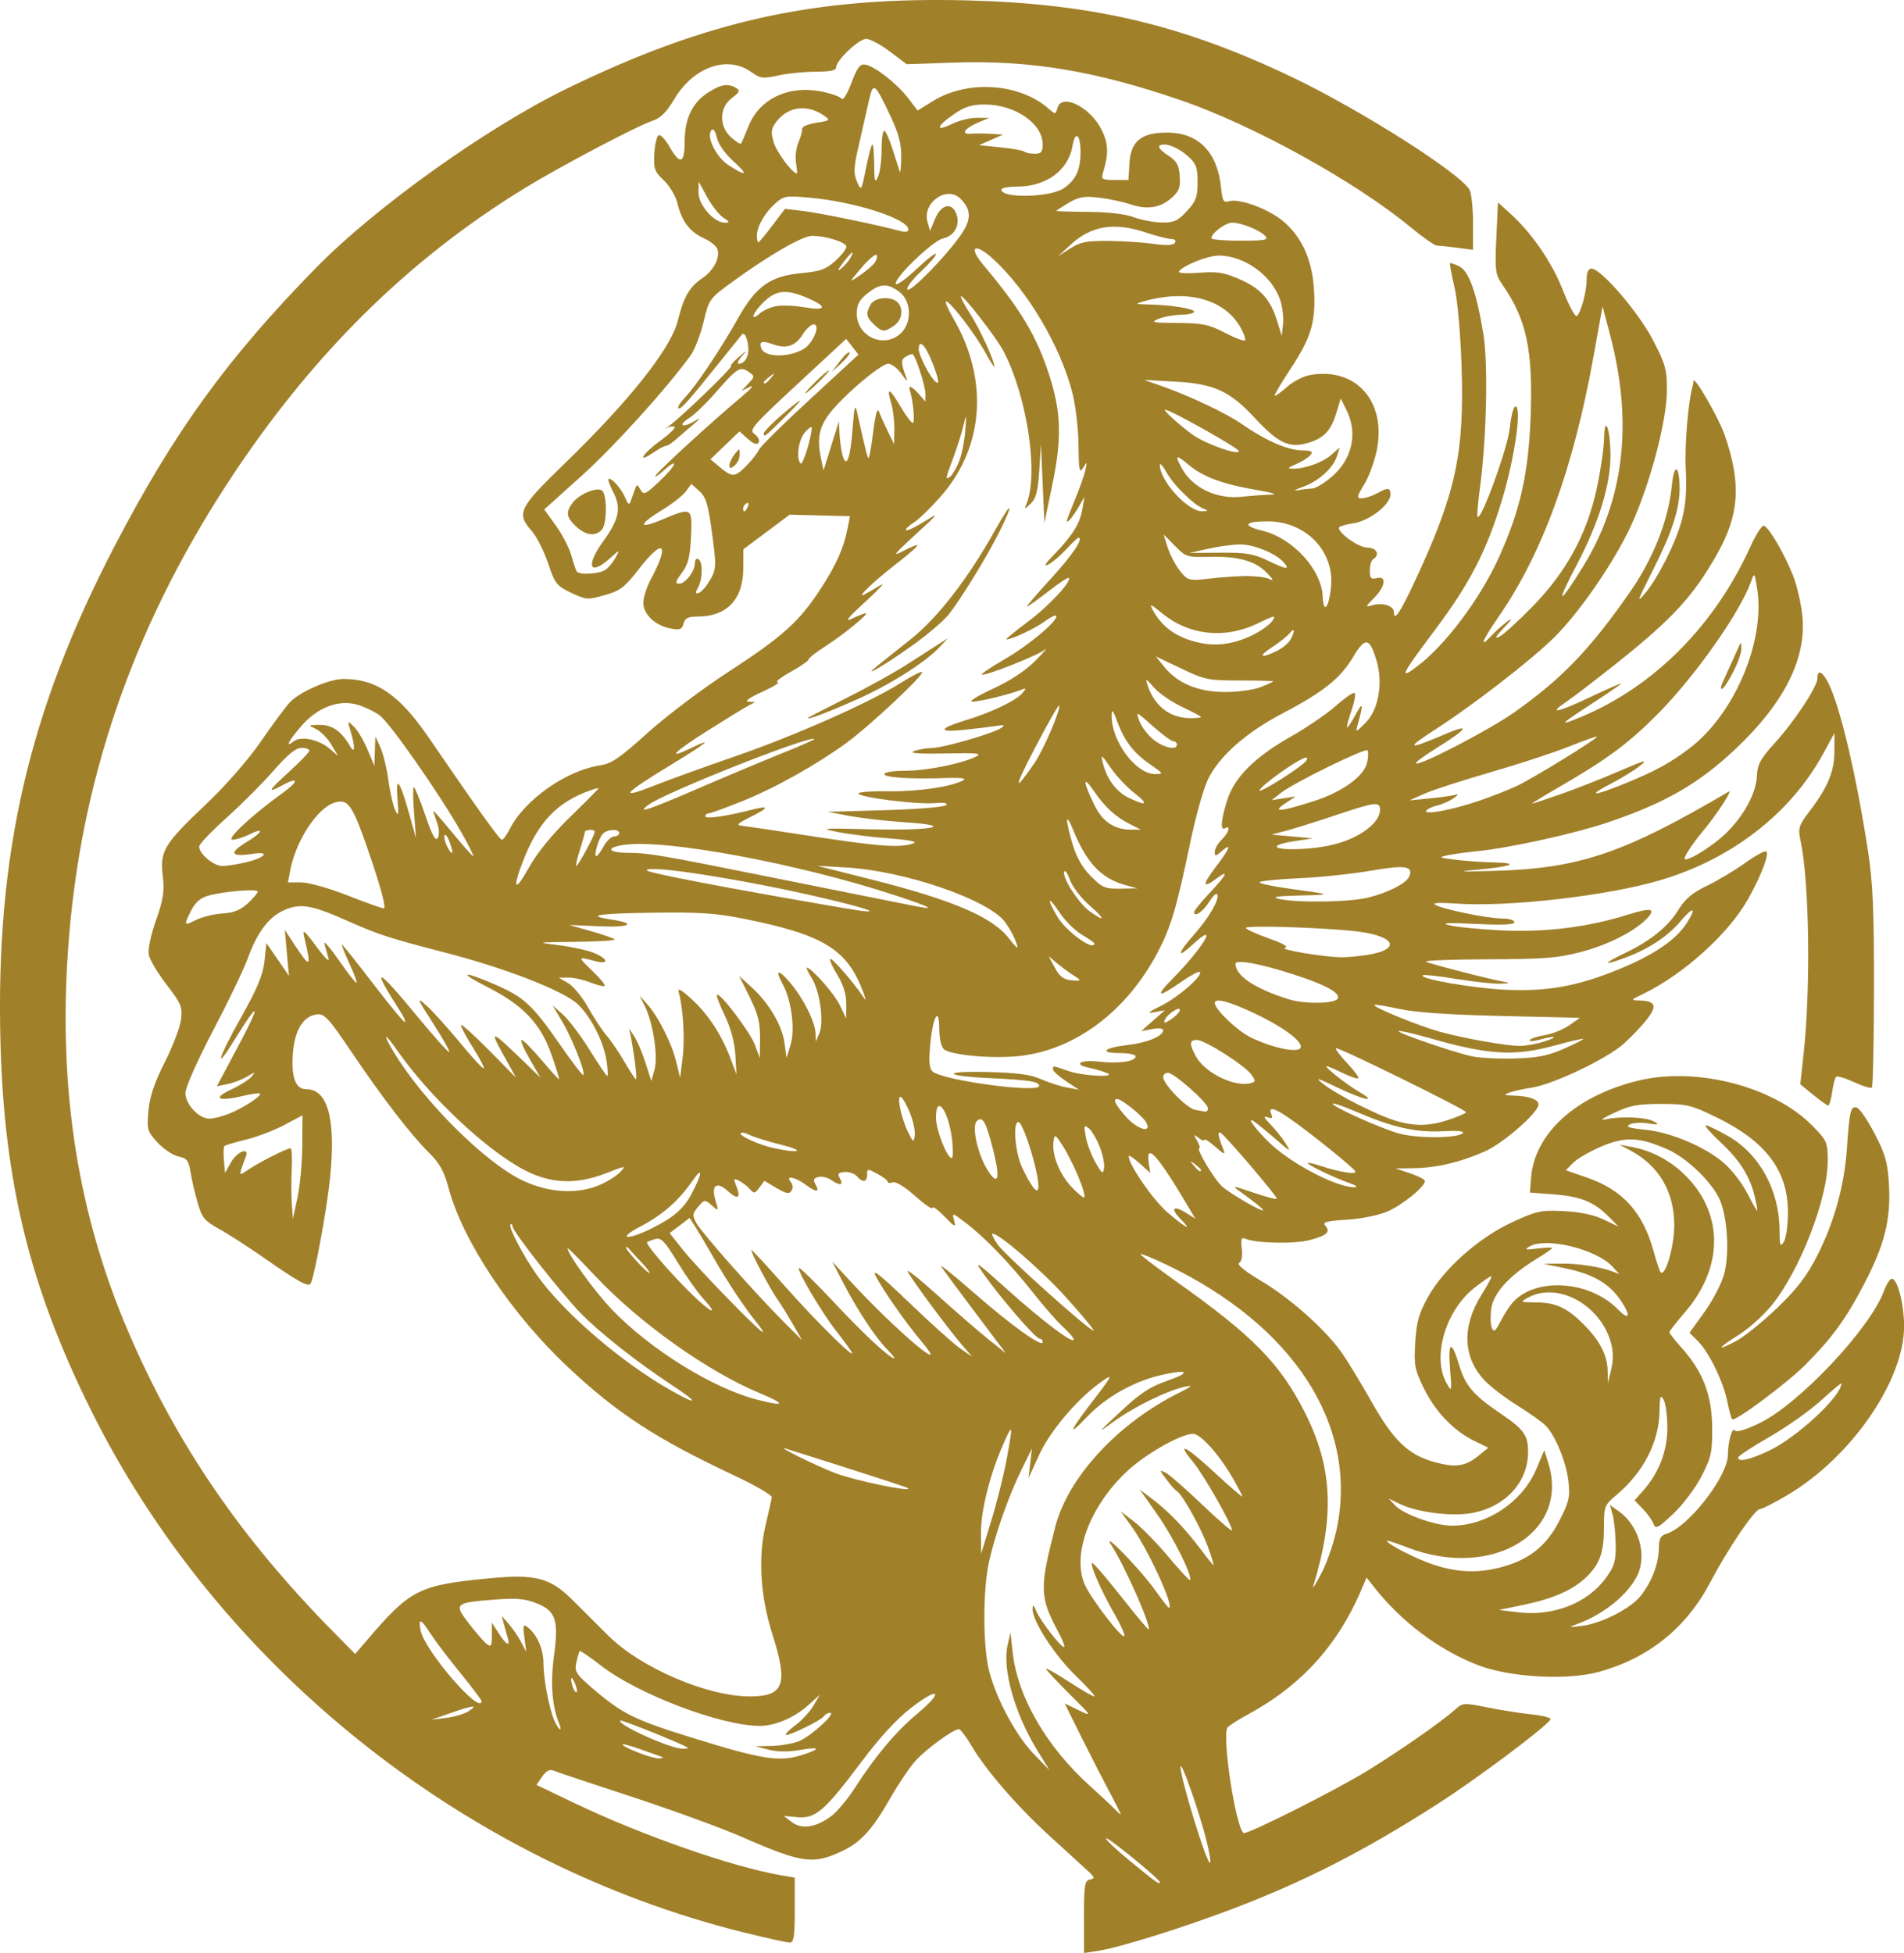 <?xml version="1.0" encoding="UTF-8" standalone="no"?>
<!-- Created with Inkscape (http://www.inkscape.org/) -->

<svg
   width="172.801mm"
   height="177.223mm"
   viewBox="0 0 172.801 177.223"
   version="1.1"
   id="svg1"
   xml:space="preserve"
   xmlns="http://www.w3.org/2000/svg"
   xmlns:svg="http://www.w3.org/2000/svg"><defs
     id="defs1" /><g
     id="layer1"
     style="display:inline"
     transform="translate(-178.447,-39.228)"><rect
       style="fill:none;stroke:none;stroke-width:0.531"
       id="rect1"
       width="178.655"
       height="178.655"
       x="175.52"
       y="38.511" /><path
       style="opacity:0.834;fill:#ffcd85;fill-opacity:1;fill-rule:evenodd;stroke:none;stroke-width:1.7;stroke-dasharray:none"
       d="m 264.663,127.79 c 0.173,-0.066 0.379,-0.058 0.459,0.02 0.08,0.076 -0.062,0.13 -0.314,0.12 -0.279,-0.01 -0.335,-0.065 -0.145,-0.138 z"
       id="path185" /><path
       style="opacity:0.834;fill:#8f6700;fill-opacity:1;fill-rule:evenodd;stroke:none;stroke-width:2.219;stroke-dasharray:none"
       d="m 276.825,213.17 c 0,-2.886 0.066,-3.293 0.547,-3.384 0.475,-0.09 0.441,-0.201 -0.258,-0.841 -0.443,-0.406 -1.98,-1.81 -3.416,-3.12 -2.937,-2.68 -5.769,-5.951 -7.084,-8.183 -0.485,-0.823 -0.997,-1.496 -1.138,-1.497 -0.522,-5.6e-4 -3.032,1.836 -3.979,2.91 -0.538,0.611 -1.563,2.137 -2.279,3.392 -1.566,2.747 -2.611,3.912 -4.196,4.684 -2.741,1.333 -3.713,1.206 -9.23,-1.207 -1.859,-0.813 -6.358,-2.453 -9.999,-3.645 -3.641,-1.192 -6.845,-2.262 -7.12,-2.379 -0.343,-0.145 -0.664,0.026 -1.02,0.544 l -0.519,0.755 3.479,1.663 c 6.146,2.938 14.322,5.789 18.792,6.552 l 1.172,0.2 v 2.945 c 0,2.358 -0.089,2.945 -0.448,2.945 -0.246,0 -2.054,-0.395 -4.018,-0.878 -25.46,-6.258 -47.901,-24.197 -59.453,-47.525 -5.499,-11.105 -7.831,-20.595 -8.168,-33.232 -0.454,-17.045 2.54,-30.073 10.366,-45.098 5.404,-10.376 10.217,-17.021 18.311,-25.279 5.337,-5.445 15.428,-12.658 22.632,-16.176 12.757,-6.23 22.662,-8.414 36.517,-8.051 11.306,0.296 19.463,2.225 29.35,6.94 6.23,2.971 15.298,8.725 16.155,10.252 0.171,0.305 0.311,1.654 0.311,2.997 v 2.443 l -1.45,-0.189 c -0.797,-0.104 -1.616,-0.189 -1.82,-0.189 -0.204,0 -1.274,-0.747 -2.378,-1.66 -5.045,-4.172 -14.317,-9.293 -20.917,-11.552 -7.775,-2.662 -13.639,-3.632 -20.552,-3.399 l -4.283,0.144 -1.525,-1.148 c -0.839,-0.632 -1.804,-1.148 -2.145,-1.148 -0.671,0 -2.735,1.955 -2.735,2.59 0,0.276 -0.537,0.388 -1.851,0.388 -1.018,0 -2.544,0.153 -3.391,0.339 -1.414,0.311 -1.619,0.284 -2.494,-0.333 -2.161,-1.523 -5.233,-0.417 -6.964,2.506 -0.689,1.163 -1.231,1.702 -1.953,1.94 -1.423,0.469 -8.376,4.134 -11.657,6.146 -10.638,6.521 -19.446,15.275 -26.948,26.783 -8.639,13.252 -13.386,27.139 -14.444,42.257 -0.893,12.764 0.892,24.058 5.498,34.78 4.341,10.105 10.165,18.622 18.557,27.136 l 2.002,2.031 0.963,-1.128 c 4.048,-4.743 4.757,-5.109 11.096,-5.729 4.278,-0.419 5.624,-0.077 7.649,1.94 0.879,0.875 2.342,2.333 3.251,3.24 2.93,2.922 8.985,5.527 12.844,5.527 3.128,0 3.519,-1.075 2.057,-5.659 -1.081,-3.39 -1.306,-6.924 -0.625,-9.829 0.288,-1.229 0.548,-2.392 0.578,-2.585 0.032,-0.193 -1.551,-1.105 -3.512,-2.026 -6.969,-3.272 -10.529,-5.594 -14.976,-9.769 -5.17,-4.853 -9.569,-11.457 -10.857,-16.298 -0.392,-1.472 -0.807,-2.223 -1.732,-3.134 -1.663,-1.637 -4.23,-4.97 -7.061,-9.168 -2.085,-3.091 -2.464,-3.504 -3.149,-3.425 -1.246,0.144 -2.043,1.466 -2.187,3.627 -0.141,2.117 0.262,3.165 1.216,3.165 1.973,0 2.703,2.707 2.167,8.042 -0.287,2.859 -1.435,9.069 -1.776,9.606 -0.205,0.323 -1.158,-0.205 -4.166,-2.306 -1.461,-1.02 -3.324,-2.222 -4.14,-2.67 -1.302,-0.715 -1.539,-1.004 -1.932,-2.35 -0.246,-0.845 -0.538,-2.097 -0.649,-2.783 -0.172,-1.068 -0.331,-1.274 -1.102,-1.436 -0.495,-0.104 -1.345,-0.672 -1.889,-1.262 -0.933,-1.013 -0.98,-1.176 -0.828,-2.883 0.116,-1.299 0.534,-2.545 1.483,-4.414 0.727,-1.433 1.389,-3.175 1.472,-3.872 0.135,-1.144 0.007,-1.451 -1.299,-3.144 -0.797,-1.032 -1.527,-2.246 -1.622,-2.699 -0.104,-0.497 0.152,-1.744 0.647,-3.15 0.67,-1.902 0.783,-2.638 0.618,-4.028 -0.27,-2.269 0.099,-2.883 3.881,-6.471 1.865,-1.769 3.85,-4.039 5.03,-5.752 1.072,-1.556 2.253,-3.149 2.624,-3.539 0.911,-0.96 3.558,-2.114 4.856,-2.117 2.981,-0.006 5.079,1.43 7.731,5.3 4.572,6.673 6.447,9.291 6.652,9.291 0.123,0 0.443,-0.435 0.712,-0.968 1.346,-2.663 5.118,-5.317 8.227,-5.789 1.017,-0.154 1.793,-0.686 4.276,-2.931 1.669,-1.509 4.949,-3.988 7.29,-5.51 4.962,-3.226 6.463,-4.572 8.396,-7.528 1.454,-2.223 2.129,-3.739 2.484,-5.581 l 0.204,-1.054 -2.736,-0.068 -2.736,-0.068 -2.1,1.569 -2.1,1.569 -0.007,1.741 c -0.014,2.813 -1.493,4.365 -4.16,4.365 -0.848,0 -1.127,0.14 -1.263,0.636 -0.149,0.542 -0.326,0.607 -1.193,0.442 -1.384,-0.263 -2.455,-1.282 -2.455,-2.334 0,-0.469 0.3,-1.414 0.666,-2.099 1.772,-3.31 1.176,-3.854 -1.062,-0.969 -1.303,1.68 -1.692,1.977 -3.111,2.379 -1.558,0.441 -1.676,0.433 -3.041,-0.213 -1.317,-0.623 -1.469,-0.819 -2.098,-2.685 -0.373,-1.107 -1.041,-2.424 -1.484,-2.927 -1.413,-1.6 -1.185,-2.072 2.917,-6.047 5.967,-5.782 9.72,-10.516 10.345,-13.049 0.525,-2.13 1.052,-3.047 2.197,-3.824 1.053,-0.714 1.657,-1.865 1.394,-2.655 -0.092,-0.277 -0.651,-0.723 -1.242,-0.991 -1.269,-0.577 -2.003,-1.55 -2.382,-3.159 -0.152,-0.646 -0.705,-1.579 -1.235,-2.084 -0.861,-0.82 -0.949,-1.073 -0.864,-2.461 0.052,-0.851 0.236,-1.591 0.407,-1.644 0.172,-0.053 0.594,0.396 0.937,0.999 0.987,1.731 1.406,1.611 1.407,-0.403 6e-4,-2.11 0.696,-3.558 2.155,-4.487 1.141,-0.726 1.796,-0.828 2.519,-0.392 0.376,0.227 0.307,0.388 -0.39,0.911 -1.153,0.864 -1.185,2.569 -0.068,3.569 0.429,0.384 0.831,0.642 0.893,0.573 0.062,-0.069 0.367,-0.772 0.677,-1.562 0.99,-2.517 3.653,-3.777 6.677,-3.159 0.875,0.179 1.685,0.47 1.8,0.647 0.115,0.177 0.507,-0.471 0.871,-1.439 0.536,-1.424 0.779,-1.741 1.271,-1.657 0.86,0.146 2.893,1.742 3.891,3.055 l 0.845,1.112 1.396,-0.866 c 3.117,-1.933 7.82,-1.633 10.464,0.667 0.656,0.571 0.664,0.57 0.83,-0.035 0.376,-1.369 2.94,-0.12 3.986,1.942 0.658,1.295 0.682,2.211 0.108,4.074 -0.134,0.435 0.046,0.521 1.094,0.521 h 1.255 l 0.094,-1.533 c 0.124,-2.021 1.097,-2.792 3.497,-2.771 2.784,0.026 4.491,1.791 4.814,4.982 0.125,1.231 0.223,1.399 0.735,1.244 0.875,-0.264 3.401,0.633 4.739,1.685 1.784,1.401 2.787,3.536 2.961,6.298 0.185,2.943 -0.242,4.382 -2.157,7.274 -0.834,1.26 -1.468,2.337 -1.409,2.393 0.059,0.057 0.559,-0.299 1.111,-0.79 0.551,-0.491 1.493,-0.98 2.091,-1.087 4.174,-0.746 6.962,2.4 6.062,6.839 -0.204,1.004 -0.717,2.395 -1.14,3.091 -0.693,1.14 -0.714,1.265 -0.21,1.255 0.308,-0.005 0.912,-0.202 1.341,-0.436 1.037,-0.565 1.25,-0.55 1.25,0.09 0,0.917 -1.894,2.391 -3.359,2.613 -0.73,0.111 -1.328,0.294 -1.328,0.406 0,0.529 1.834,1.805 2.595,1.805 0.84,0 1.176,0.661 0.53,1.042 -0.172,0.101 -0.312,0.566 -0.312,1.032 0,0.701 0.108,0.821 0.625,0.692 0.93,-0.232 0.803,0.743 -0.234,1.794 -0.811,0.822 -0.82,0.859 -0.156,0.666 0.922,-0.268 1.953,0.058 1.953,0.618 0,0.927 0.604,0.014 2.038,-3.088 3.587,-7.75 4.355,-11.329 4.107,-19.14 -0.097,-3.035 -0.368,-6.075 -0.651,-7.277 -0.267,-1.135 -0.448,-2.1 -0.402,-2.144 0.046,-0.044 0.423,0.081 0.836,0.278 0.88,0.418 1.577,2.377 2.197,6.174 0.439,2.69 0.284,9.493 -0.319,13.951 -0.185,1.371 -0.28,2.547 -0.212,2.612 0.346,0.33 2.756,-6.316 2.929,-8.077 0.105,-1.068 0.331,-1.943 0.504,-1.943 0.596,0 -0.046,4.569 -1.172,8.34 -1.404,4.702 -2.951,7.713 -6.149,11.969 -3.044,4.05 -3.293,4.561 -1.603,3.284 2.598,-1.961 5.765,-6.193 7.46,-9.967 1.912,-4.257 2.649,-7.535 2.844,-12.653 0.231,-6.053 -0.36,-8.851 -2.536,-11.993 -0.671,-0.969 -0.711,-1.271 -0.574,-4.269 l 0.148,-3.227 1.098,0.993 c 1.985,1.795 3.769,4.387 4.784,6.949 0.549,1.387 1.116,2.452 1.26,2.367 0.37,-0.218 0.906,-2.186 0.908,-3.334 9.6e-4,-0.634 0.154,-0.968 0.443,-0.968 0.858,0 4.254,3.946 5.564,6.465 1.157,2.226 1.285,2.69 1.273,4.632 -0.018,2.773 -1.539,8.5 -3.241,12.202 -1.495,3.251 -4.625,7.819 -6.93,10.114 -2.061,2.053 -7.384,6.178 -10.854,8.413 -2.761,1.778 -2.535,1.886 0.886,0.424 2.388,-1.021 2.078,-0.507 -0.756,1.252 -1.113,0.691 -1.958,1.319 -1.879,1.394 0.287,0.274 6.639,-3.019 8.902,-4.615 4.329,-3.052 6.884,-5.707 10.532,-10.943 2.096,-3.01 3.481,-6.519 3.781,-9.583 0.211,-2.154 0.706,-2 0.714,0.221 0.002,1.781 -0.671,3.895 -2.268,7.074 -1.625,3.234 -1.666,3.348 -0.881,2.437 1.129,-1.311 2.772,-4.557 3.318,-6.553 0.386,-1.415 0.491,-2.708 0.389,-4.804 -0.108,-2.224 0.238,-6.241 0.654,-7.563 0.021,-0.078 0.045,-0.238 0.045,-0.356 0,-0.629 2.269,3.275 2.819,4.849 1.535,4.396 1.36,7.244 -0.665,10.828 -2.173,3.847 -4.054,5.89 -9.185,9.97 -1.89,1.503 -3.902,3.045 -4.471,3.426 -1.772,1.187 -0.867,1.021 2.096,-0.384 1.564,-0.742 2.843,-1.304 2.843,-1.248 0,0.056 -1.09,0.808 -2.422,1.673 -3.234,2.1 -3.375,2.261 -1.172,1.339 6.596,-2.76 12.089,-8.29 15.321,-15.424 0.502,-1.107 1.052,-1.968 1.224,-1.914 0.469,0.149 1.865,2.536 2.653,4.537 0.384,0.975 0.772,2.71 0.862,3.857 0.298,3.8 -1.756,7.8 -6.101,11.886 -3.364,3.162 -6.422,4.915 -11.64,6.669 -2.988,1.005 -8.827,2.292 -11.693,2.578 -1.031,0.103 -2.297,0.277 -2.812,0.387 -0.831,0.177 -0.742,0.223 0.781,0.406 0.945,0.113 2.48,0.219 3.411,0.235 2.399,0.044 1.752,0.365 -1.292,0.646 -2.209,0.204 -1.993,0.222 1.474,0.12 7.629,-0.224 11.668,-1.596 21.17,-7.187 0.423,-0.248 -1.099,2.101 -2.242,3.462 -1.132,1.348 -1.986,2.69 -1.711,2.69 0.583,0 2.687,-1.359 3.764,-2.433 1.632,-1.626 2.68,-3.602 2.75,-5.185 0.045,-1.005 0.333,-1.532 1.598,-2.921 1.824,-2.002 3.887,-5.132 3.887,-5.897 0,-0.844 0.46,-0.639 1.003,0.446 1.071,2.141 2.506,8.228 3.595,15.245 0.438,2.821 0.552,5.438 0.541,12.424 -0.007,4.868 -0.095,8.928 -0.195,9.023 -0.1,0.095 -0.828,-0.126 -1.619,-0.492 -0.79,-0.366 -1.522,-0.584 -1.626,-0.485 -0.104,0.1 -0.266,0.728 -0.36,1.397 -0.094,0.669 -0.258,1.211 -0.364,1.205 -0.106,-0.004 -0.718,-0.442 -1.36,-0.968 l -1.167,-0.957 0.294,-2.681 c 0.664,-6.043 0.531,-15.663 -0.268,-19.417 -0.244,-1.146 -0.176,-1.366 0.821,-2.681 1.659,-2.186 2.253,-3.622 2.253,-5.453 l 6.5e-4,-1.638 -1.009,1.853 c -2.95,5.416 -8.273,9.56 -14.758,11.489 -4.82,1.434 -13.87,2.471 -18.591,2.131 -1.525,-0.11 -2.18,-0.071 -1.875,0.112 0.676,0.406 4.772,1.244 6.077,1.244 0.611,0 1.11,0.149 1.11,0.33 0,0.233 -1.042,0.28 -3.515,0.161 -2.51,-0.121 -3.203,-0.088 -2.422,0.115 0.602,0.157 2.711,0.368 4.687,0.471 3.948,0.204 7.902,-0.281 11.503,-1.412 2.155,-0.677 2.65,-0.585 1.782,0.33 -1.103,1.161 -3.531,2.397 -5.969,3.036 -2.123,0.557 -3.32,0.652 -8.465,0.67 -3.296,0.014 -5.827,0.11 -5.624,0.218 0.399,0.213 5.814,1.606 7.086,1.823 0.597,0.102 0.518,0.143 -0.336,0.174 -0.614,0.021 -2.418,-0.172 -4.008,-0.433 -1.59,-0.261 -2.961,-0.408 -3.045,-0.327 -0.337,0.321 4.602,1.179 7.545,1.311 3.805,0.17 6.51,-0.321 10.29,-1.868 3.123,-1.279 5.14,-2.65 6.118,-4.159 0.945,-1.457 0.624,-1.584 -0.533,-0.212 -1.179,1.398 -2.889,2.531 -5.017,3.322 -2.091,0.778 -2.107,0.576 -0.032,-0.418 2.307,-1.104 3.904,-2.398 4.84,-3.92 0.609,-0.99 1.261,-1.541 2.574,-2.173 0.968,-0.466 2.52,-1.392 3.45,-2.058 0.93,-0.666 1.801,-1.147 1.935,-1.068 0.322,0.19 -0.413,2.134 -1.629,4.31 -1.764,3.154 -5.907,6.893 -9.575,8.639 -1.055,0.503 -1.095,0.56 -0.392,0.575 1.565,0.035 1.759,0.446 0.794,1.696 -0.484,0.627 -1.459,1.649 -2.165,2.27 -1.556,1.368 -6.378,3.657 -8.315,3.948 -0.773,0.116 -1.687,0.32 -2.031,0.452 -0.529,0.204 -0.481,0.245 0.313,0.264 1.461,0.035 2.344,0.342 2.344,0.814 0,0.715 -3.172,3.494 -4.843,4.243 -2.161,0.969 -4.376,1.498 -6.405,1.53 l -1.718,0.026 1.328,0.448 c 0.73,0.246 1.328,0.561 1.328,0.698 0,0.522 -2.081,2.204 -3.434,2.775 -0.801,0.338 -2.39,0.656 -3.679,0.736 -1.837,0.114 -2.204,0.215 -1.926,0.534 0.502,0.576 0.166,0.888 -1.409,1.308 -1.37,0.366 -4.833,0.3 -5.817,-0.109 -0.4,-0.166 -0.462,-0.014 -0.352,0.884 0.079,0.649 -0.018,1.175 -0.24,1.306 -0.235,0.138 0.504,0.741 1.997,1.628 2.596,1.542 5.75,4.339 7.251,6.428 0.528,0.735 1.753,2.744 2.723,4.464 2.03,3.601 3.359,4.884 5.752,5.546 1.92,0.532 2.811,0.4 4.026,-0.597 l 0.86,-0.705 -1.263,-0.614 c -1.866,-0.908 -3.534,-2.644 -4.579,-4.766 -0.836,-1.7 -0.912,-2.102 -0.786,-4.177 0.114,-1.875 0.33,-2.637 1.179,-4.157 1.429,-2.556 4.626,-5.379 7.674,-6.776 2.187,-1.003 2.562,-1.082 4.622,-0.981 1.483,0.072 2.705,0.329 3.61,0.757 l 1.368,0.648 -0.899,-0.902 c -1.342,-1.346 -2.536,-1.832 -4.961,-2.02 l -2.187,-0.169 0.106,-1.34 c 0.32,-4.044 4.075,-7.444 9.737,-8.817 5.283,-1.28 12.301,0.537 15.787,4.09 1.331,1.356 1.398,1.51 1.398,3.192 0,3.439 -2.519,9.938 -5.078,13.1 -0.724,0.895 -2.057,2.096 -2.962,2.668 -1.985,1.257 -2.136,1.546 -0.318,0.609 0.73,-0.376 2.416,-1.73 3.746,-3.008 1.855,-1.783 2.709,-2.898 3.669,-4.787 1.537,-3.026 2.457,-6.354 2.685,-9.711 0.233,-3.426 0.351,-3.904 0.917,-3.697 0.256,0.093 0.983,1.169 1.616,2.391 0.974,1.878 1.172,2.598 1.286,4.669 0.172,3.13 -0.419,5.444 -2.318,9.064 -1.612,3.074 -2.875,4.804 -5.241,7.177 -1.693,1.698 -6.417,5.221 -6.673,4.976 -0.084,-0.08 -0.276,-0.776 -0.427,-1.547 -0.356,-1.815 -1.66,-4.52 -2.659,-5.516 l -0.787,-0.784 1.389,-1.933 c 0.788,-1.097 1.559,-2.612 1.783,-3.502 0.464,-1.843 0.257,-5.087 -0.424,-6.64 -0.698,-1.591 -2.968,-3.781 -4.73,-4.563 -2.555,-1.134 -3.866,-1.19 -6.04,-0.26 -1.034,0.442 -2.177,1.106 -2.541,1.475 l -0.661,0.671 1.916,0.666 c 3.28,1.14 5.086,3.15 6.071,6.755 0.255,0.931 0.533,1.76 0.619,1.842 0.431,0.41 1.23,-2.35 1.234,-4.261 0.002,-3.06 -1.4,-5.438 -4.038,-6.824 l -0.937,-0.493 1.048,0.189 c 1.978,0.357 3.744,1.327 5.172,2.841 3.257,3.453 3.149,8.204 -0.278,12.178 -0.776,0.9 -1.411,1.713 -1.411,1.808 0,0.095 0.496,0.725 1.103,1.4 1.929,2.148 2.763,4.312 2.784,7.223 0.018,2.271 -0.086,2.738 -0.981,4.468 -0.553,1.069 -1.699,2.587 -2.566,3.399 -1.392,1.303 -1.591,1.403 -1.781,0.894 -0.117,-0.316 -0.552,-0.924 -0.965,-1.351 l -0.752,-0.777 0.804,-0.911 c 1.427,-1.617 2.18,-3.601 2.171,-5.725 -0.002,-1.065 -0.161,-2.195 -0.348,-2.513 -0.279,-0.473 -0.344,-0.285 -0.36,1.045 -0.036,2.789 -1.463,5.568 -3.919,7.623 -1.077,0.901 -1.126,1.027 -1.126,2.885 0,2.268 -0.347,3.299 -1.504,4.465 -1.197,1.208 -2.987,2.022 -5.683,2.587 l -2.343,0.491 1.737,0.212 c 3.198,0.39 6.3,-0.826 7.971,-3.123 0.78,-1.073 0.911,-1.526 0.886,-3.072 -0.018,-0.997 -0.142,-2.203 -0.28,-2.679 l -0.251,-0.866 0.806,0.568 c 1.815,1.279 2.592,3.951 1.693,5.818 -0.83,1.723 -3.026,3.516 -5.376,4.386 -0.93,0.345 -0.928,0.346 0.286,0.207 1.788,-0.206 4.44,-1.546 5.377,-2.717 1.016,-1.27 1.648,-2.92 1.666,-4.351 0.007,-0.858 0.162,-1.142 0.693,-1.302 1.984,-0.6 5.569,-5.215 5.57,-7.169 5.1e-4,-1.124 0.395,-2.552 0.612,-2.217 0.14,0.216 0.885,0.004 2.221,-0.63 3.574,-1.699 10.094,-8.614 11.33,-12.015 0.202,-0.556 0.508,-1.048 0.679,-1.093 0.509,-0.135 1.128,2.146 1.148,4.228 0.048,4.941 -4.771,11.95 -10.582,15.387 -1.17,0.692 -2.297,1.266 -2.503,1.276 -0.484,0.021 -2.87,3.54 -4.51,6.65 -2.187,4.147 -5.566,6.863 -10.1,8.119 -2.857,0.792 -8.065,0.506 -10.949,-0.601 -3.558,-1.365 -6.973,-3.929 -9.474,-7.111 l -0.67,-0.852 -0.291,0.704 c -2.197,5.323 -5.521,9.039 -10.501,11.741 -0.859,0.466 -1.675,0.988 -1.813,1.16 -0.541,0.674 0.685,8.867 1.433,9.581 0.233,0.222 8.348,-3.857 11.316,-5.687 2.958,-1.825 6.698,-4.435 7.897,-5.512 0.694,-0.623 0.765,-0.628 2.969,-0.188 1.242,0.247 3.068,0.534 4.058,0.636 0.99,0.103 1.724,0.306 1.629,0.452 -0.48,0.741 -6.732,5.415 -10.304,7.703 -6.653,4.262 -12.048,7.015 -18.659,9.523 -4.451,1.688 -10.129,3.459 -12.04,3.756 l -1.328,0.206 z m -28.394,-139.662 c 0.389,-0.472 0.377,-0.483 -0.118,-0.113 -0.301,0.225 -0.547,0.459 -0.547,0.521 0,0.245 0.257,0.087 0.665,-0.409 z m 39.018,71.891 c 0,-0.062 -0.246,-0.296 -0.547,-0.521 -0.496,-0.37 -0.507,-0.36 -0.118,0.113 0.408,0.496 0.665,0.654 0.665,0.409 z M 246.323,85.181 c 0.106,-0.265 0.054,-0.385 -0.122,-0.281 -0.17,0.1 -0.309,0.308 -0.309,0.462 0,0.428 0.224,0.334 0.432,-0.182 z M 230.608,191.943 c -0.165,-0.392 -0.308,-0.557 -0.319,-0.365 -0.024,0.465 0.338,1.347 0.494,1.197 0.068,-0.065 -0.007,-0.44 -0.175,-0.832 z M 255.606,62.661 c 0.474,-0.845 0.166,-0.646 -0.654,0.422 -0.46,0.599 -0.535,0.807 -0.198,0.546 0.3,-0.233 0.683,-0.668 0.852,-0.968 z m -18.949,91.115 c -0.503,-0.532 -1.022,-1.095 -1.152,-1.251 -0.13,-0.155 -0.237,-0.194 -0.237,-0.085 0,0.258 1.884,2.304 2.122,2.304 0.1,0 -0.23,-0.436 -0.733,-0.968 z m -17.395,-38.116 c -0.193,-0.528 -0.406,-0.804 -0.473,-0.612 -0.117,0.335 0.43,1.572 0.695,1.572 0.071,0 -0.032,-0.432 -0.222,-0.96 z m 66.252,15.283 c 0.186,-0.531 -1.122,0.273 -1.345,0.827 -0.141,0.349 -0.053,0.346 0.524,-0.018 0.381,-0.241 0.751,-0.605 0.822,-0.808 z m -64.509,63.554 c 0.885,-0.591 0.384,-0.536 -1.671,0.185 l -1.719,0.602 1.368,-0.174 c 0.752,-0.096 1.662,-0.371 2.022,-0.612 z m 17.389,4.116 c -0.258,-0.091 -1.137,-0.402 -1.953,-0.693 -0.816,-0.29 -1.484,-0.467 -1.484,-0.392 0,0.257 2.659,1.284 3.281,1.267 0.445,-0.014 0.49,-0.064 0.156,-0.182 z M 257.745,63.181 c 0.216,-0.248 0.339,-0.604 0.273,-0.792 -0.066,-0.188 -0.677,0.309 -1.357,1.103 -1.188,1.386 -1.199,1.418 -0.273,0.792 0.531,-0.359 1.142,-0.855 1.357,-1.103 z m 18.135,64.561 c -0.425,-0.271 -1.107,-0.774 -1.515,-1.117 l -0.743,-0.624 0.502,0.941 c 0.526,0.987 0.893,1.23 1.912,1.269 0.544,0.021 0.526,-0.035 -0.156,-0.47 z m 7.82,82.279 c 0,-0.271 -4.713,-4.122 -4.866,-3.976 -0.09,0.086 0.922,1.044 2.249,2.128 2.342,1.912 2.617,2.107 2.617,1.849 z M 294.33,98.299 c 0.502,-0.247 1.057,-0.708 1.234,-1.023 0.442,-0.788 0.387,-1.166 -0.084,-0.576 -0.212,0.266 -0.93,0.835 -1.596,1.266 -1.312,0.849 -1.03,1.06 0.445,0.333 z m -61.093,17.726 c 0.267,-0.491 0.692,-0.894 0.945,-0.894 0.253,0 0.461,-0.134 0.461,-0.298 0,-0.425 -1.112,-0.369 -1.499,0.076 -0.388,0.445 -0.834,2.009 -0.574,2.009 0.1,0 0.4,-0.402 0.667,-0.894 z m 44.066,5.337 c -0.761,-0.668 -1.554,-1.707 -1.762,-2.308 -0.209,-0.601 -0.439,-0.924 -0.512,-0.717 -0.191,0.544 1.33,2.889 2.34,3.608 1.438,1.023 1.403,0.707 -0.065,-0.583 z m -45.634,-5.029 c 0.921,-1.733 0.933,-1.797 0.318,-1.797 -0.258,0 -0.47,0.101 -0.472,0.223 -0.002,0.123 -0.206,0.86 -0.454,1.638 -0.247,0.778 -0.389,1.415 -0.314,1.415 0.074,0 0.49,-0.666 0.922,-1.479 z m 20.448,-38.282 c 9.8e-4,-0.164 -0.273,0.018 -0.612,0.406 -0.6,0.687 -0.837,2.41 -0.39,2.837 0.194,0.185 0.993,-2.403 1.002,-3.242 z m -2.699,65.078 c -1.24,-0.31 -2.553,-0.715 -2.917,-0.901 -0.364,-0.186 -0.734,-0.27 -0.821,-0.187 -0.231,0.22 1.564,1.051 2.936,1.359 2.337,0.525 3.039,0.288 0.802,-0.271 z m 28.345,-18.293 c 0,-0.069 -0.509,-0.424 -1.131,-0.791 -0.622,-0.367 -1.536,-1.275 -2.031,-2.019 -1.062,-1.596 -1.198,-1.309 -0.187,0.394 0.795,1.338 3.349,3.181 3.349,2.416 z m -14.697,-52.703 c -0.629,-1.602 -1.238,-2.2 -1.238,-1.216 0,0.479 0.78,2.087 1.334,2.747 0.599,0.714 0.563,0.146 -0.095,-1.532 z m -2.017,68.132 c -0.286,-0.714 -0.659,-1.38 -0.828,-1.48 -0.428,-0.252 -0.007,1.848 0.628,3.154 0.472,0.966 0.518,0.99 0.615,0.334 0.057,-0.39 -0.129,-1.293 -0.415,-2.007 z m 4.388,-59.022 c 0.261,-0.597 0.537,-1.894 0.612,-2.884 0.119,-1.568 0.101,-1.645 -0.139,-0.604 -0.152,0.657 -0.57,1.993 -0.93,2.968 -0.757,2.053 -0.754,2.037 -0.337,1.792 0.174,-0.103 0.531,-0.675 0.793,-1.272 z m 31.555,27.02 c 0.406,-0.626 -0.521,-0.203 -2.321,1.061 -1.05,0.737 -1.909,1.47 -1.909,1.628 0,0.296 3.904,-2.186 4.23,-2.689 z M 244.082,58.968 c -0.385,-0.257 -1.042,-1.094 -1.461,-1.862 l -0.762,-1.395 -0.014,0.991 c -0.018,1.11 1.393,2.732 2.374,2.732 0.483,0 0.464,-0.066 -0.137,-0.467 z m 0.888,-5.144 c -0.744,-0.675 -1.343,-1.537 -1.462,-2.104 -0.111,-0.528 -0.32,-0.847 -0.465,-0.709 -0.556,0.53 0.359,2.452 1.53,3.21 1.674,1.084 1.844,0.915 0.398,-0.397 z M 240.866,197.822 c -0.324,-0.273 -6.02,-2.566 -6.125,-2.466 -0.358,0.341 4.49,2.539 5.656,2.563 0.329,0.007 0.54,-0.04 0.469,-0.097 z M 287.692,85.398 c -0.885,-0.335 -2.723,-2.131 -3.365,-3.288 -0.33,-0.596 -0.607,-0.91 -0.614,-0.699 -0.05,1.394 2.554,4.251 3.838,4.211 0.566,-0.018 0.589,-0.055 0.141,-0.224 z m -5.236,55.657 c -0.324,-0.577 -2.219,-2.097 -2.614,-2.097 -0.415,0 -0.181,0.488 0.755,1.57 1.04,1.202 2.465,1.606 1.859,0.527 z m 2.805,-34.265 c 0,-0.164 -0.147,-0.298 -0.326,-0.298 -0.179,0 -1.022,-0.621 -1.873,-1.379 -1.531,-1.365 -1.543,-1.37 -1.207,-0.45 0.187,0.511 0.759,1.266 1.272,1.677 0.937,0.752 2.134,1.004 2.134,0.449 z m -7.02,36.472 c -0.282,-0.703 -0.727,-1.448 -0.99,-1.656 -0.42,-0.332 -0.451,-0.235 -0.258,0.796 0.121,0.645 0.519,1.694 0.885,2.331 0.591,1.03 0.676,1.083 0.77,0.483 0.058,-0.371 -0.125,-1.251 -0.407,-1.954 z m 3.139,-32.083 c -0.674,-0.524 -1.639,-1.558 -2.144,-2.298 -0.823,-1.204 -0.897,-1.252 -0.706,-0.452 0.352,1.475 1.221,2.65 2.368,3.201 1.647,0.792 1.844,0.608 0.483,-0.451 z m -9.042,-2.714 c 0.812,-1.18 2.397,-4.88 2.233,-5.213 -0.05,-0.102 -1.034,1.625 -2.188,3.836 -1.952,3.743 -1.966,4.168 -0.046,1.377 z m -7.47,34.291 c -0.293,-2.693 -1.487,-4.383 -1.473,-2.085 0.002,1.097 1.005,3.649 1.428,3.649 0.118,0 0.139,-0.704 0.046,-1.564 z m 23.072,63.476 c -0.658,-2.621 -2.341,-7.389 -2.351,-6.662 -0.014,1.042 2.423,8.944 2.682,8.697 0.08,-0.076 -0.069,-0.992 -0.331,-2.035 z m -0.492,-101.938 c 0,-0.063 -0.767,-0.472 -1.704,-0.909 -0.937,-0.437 -2.083,-1.223 -2.546,-1.748 -0.774,-0.877 -0.822,-0.894 -0.594,-0.208 0.619,1.865 2.013,2.945 3.828,2.967 0.558,0.007 1.015,-0.04 1.015,-0.102 z m -6.405,9.746 c -1.351,-0.679 -2.303,-1.553 -3.355,-3.079 -1.015,-1.473 -0.95,-0.778 0.134,1.421 0.692,1.403 1.79,2.13 3.221,2.13 h 0.937 z m 1.807,-5.436 c -1.529,-1.056 -2.359,-2.132 -3.005,-3.898 -0.381,-1.042 -0.494,-1.17 -0.505,-0.574 -0.046,2.338 2.174,5.34 3.949,5.34 0.781,0 0.761,-0.04 -0.439,-0.867 z M 251.402,70.886 c 0.85,-0.51 1.541,-2.219 0.897,-2.219 -0.239,0 -0.687,0.408 -0.996,0.906 -0.659,1.063 -1.498,1.337 -2.732,0.889 -0.994,-0.36 -1.279,-0.247 -1.017,0.404 0.326,0.81 2.512,0.821 3.848,0.018 z m 43.534,19.359 c -0.701,-0.805 -2.714,-1.624 -3.959,-1.611 -0.651,0.007 -1.951,0.183 -2.888,0.392 l -1.703,0.379 2.797,-0.021 c 2.393,-0.018 3.023,0.089 4.359,0.732 1.711,0.823 2.023,0.851 1.393,0.127 z m -4.049,-10.08 c 0,-0.263 -6.22,-3.754 -6.688,-3.754 -0.247,0 1.247,1.365 2.454,2.242 1.164,0.846 4.234,1.942 4.234,1.512 z m -2.812,59.627 c 0,-0.483 -3.085,-3.217 -3.629,-3.217 -0.238,0 -0.433,0.177 -0.433,0.393 0,0.637 2.14,2.832 2.897,2.972 0.383,0.07 0.802,0.146 0.931,0.169 0.129,0.021 0.234,-0.12 0.234,-0.317 z m -50.46,10.895 c 1.965,-0.982 2.879,-1.771 3.581,-3.092 1.019,-1.916 1.066,-2.616 0.081,-1.191 -1.249,1.805 -2.695,3.067 -4.758,4.15 -2.146,1.127 -1.137,1.25 1.096,0.134 z m 55.667,-90.034 c -0.457,-0.525 -2.171,-1.22 -3.01,-1.22 -0.612,0 -1.885,0.955 -1.885,1.415 0,0.123 1.183,0.223 2.629,0.223 2.223,0 2.573,-0.065 2.265,-0.419 z m -16.929,85.443 c -0.406,-0.988 -1.064,-2.295 -1.461,-2.904 -0.692,-1.061 -0.727,-1.077 -0.831,-0.376 -0.169,1.139 0.512,2.9 1.561,4.039 0.526,0.571 1.071,1.037 1.212,1.037 0.141,0 -0.075,-0.808 -0.482,-1.797 z m 34.837,-4.035 c 0.202,-0.192 -0.43,-0.253 -1.836,-0.178 -2.393,0.129 -4.558,-0.361 -7.809,-1.766 -1.104,-0.477 -2.066,-0.812 -2.138,-0.743 -0.214,0.203 4.352,2.261 6.024,2.715 1.688,0.458 5.267,0.441 5.759,-0.026 z m -42.633,1.407 c -0.639,-2.486 -0.938,-3.001 -1.456,-2.508 -0.502,0.479 0.102,3.118 1.043,4.555 0.926,1.414 1.092,0.593 0.413,-2.047 z M 248.894,67.008 c 0.511,-0.097 1.662,-0.05 2.557,0.105 1.993,0.345 2.132,-0.044 0.299,-0.836 -1.902,-0.823 -2.833,-0.746 -3.96,0.329 -1.017,0.969 -1.361,1.904 -0.394,1.069 0.312,-0.269 0.986,-0.569 1.497,-0.667 z m 31.693,52.538 c -2.179,-0.596 -3.503,-1.987 -4.721,-4.956 -0.722,-1.76 -0.765,-1.095 -0.081,1.231 0.354,1.202 0.892,2.143 1.67,2.923 1.041,1.043 1.292,1.148 2.681,1.124 l 1.533,-0.026 z m -7.989,26.486 c -0.343,-1.96 -1.387,-4.989 -1.721,-4.989 -0.535,0 -0.304,2.793 0.343,4.153 1.13,2.374 1.708,2.725 1.378,0.836 z m -11.733,28.247 c -0.105,-0.099 -3.816,-1.301 -11.066,-3.586 -1.172,-0.37 2.807,1.598 4.531,2.24 1.798,0.67 6.944,1.73 6.536,1.346 z M 242.246,157.045 c -0.504,-0.547 -1.542,-2.023 -2.307,-3.279 -1.158,-1.903 -1.495,-2.255 -2.015,-2.105 -0.344,0.099 -0.68,0.226 -0.747,0.284 -0.179,0.153 1.994,2.693 3.982,4.654 1.827,1.802 2.645,2.138 1.087,0.448 z m -20.102,36.536 c 0,-0.1 -0.887,-1.272 -1.971,-2.606 -1.084,-1.334 -2.291,-2.928 -2.681,-3.542 -0.861,-1.354 -1.113,-1.415 -0.86,-0.209 0.385,1.833 5.512,7.747 5.512,6.358 z m 19.816,-82.865 c 2.592,-1.117 6.01,-2.55 7.595,-3.185 1.585,-0.635 2.842,-1.192 2.793,-1.238 -0.383,-0.365 -13.587,4.871 -15.049,5.967 -1.136,0.852 -0.104,0.51 4.661,-1.544 z m 51.704,-26.594 c 0.8,-0.021 0.446,-0.15 -1.215,-0.437 -3.053,-0.528 -4.818,-1.184 -6.126,-2.279 -1.162,-0.972 -1.285,-0.912 -0.624,0.306 0.974,1.795 3.187,2.845 5.466,2.593 0.754,-0.083 1.879,-0.166 2.5,-0.184 z m -23.869,87.599 c 0.615,-3.333 0.584,-3.452 -0.339,-1.34 -1.194,2.732 -2.007,6.023 -1.981,8.023 l 0.021,1.805 0.915,-2.978 c 0.503,-1.638 1.125,-4.118 1.382,-5.51 z m 50.541,-37.304 c 0.988,-0.433 1.797,-0.841 1.797,-0.907 0,-0.067 -1.141,0.194 -2.535,0.579 -3.701,1.022 -6.019,0.885 -11.48,-0.676 -1.436,-0.41 -2.67,-0.689 -2.744,-0.619 -0.16,0.153 4.822,1.871 6.604,2.279 0.687,0.157 2.445,0.251 3.906,0.208 2.093,-0.061 3.037,-0.244 4.453,-0.864 z m -27.457,-32.843 c 0.622,-0.248 1.131,-0.483 1.131,-0.521 -5e-4,-0.04 -1.371,-0.072 -3.047,-0.074 -2.88,-0.002 -3.17,-0.063 -5.335,-1.096 l -2.289,-1.093 0.761,0.941 c 1.229,1.519 3.103,2.294 5.546,2.294 1.168,0 2.602,-0.2 3.232,-0.451 z m -17.667,55.401 c -2.227,-2.472 -6.069,-5.805 -6.691,-5.805 -0.106,0 0.093,0.432 0.444,0.96 0.632,0.952 8.53,8.032 8.738,7.834 0.059,-0.057 -1.061,-1.402 -2.491,-2.989 z m 3.801,-95.883 c 1.289,0.008 3.133,0.128 4.097,0.261 1.214,0.168 1.821,0.139 1.971,-0.093 0.13,-0.201 -0.007,-0.339 -0.348,-0.345 -0.311,-0.005 -1.339,-0.269 -2.284,-0.586 -2.866,-0.961 -4.955,-0.626 -6.826,1.094 l -1.142,1.051 1.094,-0.7 c 0.916,-0.586 1.475,-0.697 3.437,-0.681 z m -80.371,61.031 c 1.004,-0.06 1.621,-0.307 2.284,-0.912 0.5,-0.456 0.909,-0.94 0.909,-1.075 0,-0.285 -3.15,-0.018 -4.554,0.389 -0.644,0.185 -1.133,0.622 -1.484,1.324 -0.696,1.391 -0.682,1.418 0.473,0.848 0.548,-0.27 1.616,-0.528 2.372,-0.574 z m 140.294,48.779 c 2.535,-1.175 6.631,-4.966 6.631,-6.136 0,-0.074 -0.833,0.623 -1.851,1.549 -1.018,0.926 -3.127,2.415 -4.687,3.31 -1.559,0.894 -2.835,1.732 -2.835,1.862 0,0.443 0.977,0.235 2.743,-0.583 z M 275.015,56.297 c 1.088,-0.768 1.498,-1.661 1.498,-3.263 0,-1.612 -0.481,-2.006 -0.722,-0.59 -0.382,2.244 -2.372,3.714 -5.028,3.714 -0.79,0 -1.437,0.124 -1.437,0.276 0,0.821 4.484,0.713 5.689,-0.137 z m 17.083,40.575 c 0.753,-0.36 1.565,-0.939 1.806,-1.284 0.399,-0.574 0.283,-0.554 -1.334,0.223 -2.948,1.418 -6.184,1.082 -8.604,-0.893 -1.118,-0.912 -1.238,-0.956 -0.895,-0.324 0.875,1.608 2.285,2.571 4.379,2.991 1.498,0.3 3.024,0.067 4.649,-0.712 z m -0.065,39.889 c -0.575,-0.83 -4.231,-3.164 -4.956,-3.164 -0.687,0 -0.712,0.356 -0.102,1.481 0.807,1.488 3.466,2.807 4.938,2.451 0.496,-0.12 0.509,-0.206 0.121,-0.768 z m -61.845,-23.396 c 1.418,-1.381 2.579,-2.55 2.579,-2.599 0,-0.049 -0.352,0.04 -0.783,0.196 -2.997,1.086 -4.681,2.853 -6.043,6.34 -1.034,2.649 -0.784,2.975 0.506,0.659 0.746,-1.34 2.083,-2.982 3.74,-4.595 z m 94.459,47.692 c -0.974,-3.449 -4.83,-5.542 -7.515,-4.079 -0.759,0.414 -0.739,0.426 0.718,0.436 1.802,0.014 2.813,0.479 4.325,1.996 1.46,1.466 2.135,2.761 2.177,4.18 l 0.032,1.132 0.295,-1.253 c 0.194,-0.822 0.183,-1.651 -0.032,-2.412 z M 253.39,120.776 c -7.099,-1.684 -16.248,-3.131 -16.248,-2.569 0,0.214 7.336,1.619 17.967,3.439 3.622,0.62 2.79,0.199 -1.719,-0.871 z m -2.701,-66.777 c -0.089,-0.532 0.014,-1.37 0.226,-1.862 0.213,-0.491 0.363,-1.044 0.334,-1.227 -0.032,-0.184 0.545,-0.427 1.278,-0.54 1.264,-0.196 1.3,-0.229 0.707,-0.647 -1.496,-1.055 -3.23,-0.849 -4.292,0.51 -0.516,0.661 -0.557,0.943 -0.278,1.908 0.258,0.89 1.703,2.826 2.109,2.826 0.045,0 0.002,-0.435 -0.084,-0.968 z m 34.885,95.832 c -0.926,-0.94 -0.639,-1.26 0.496,-0.552 l 0.864,0.539 -0.884,-1.484 c -2.574,-4.321 -3.613,-5.442 -3.348,-3.612 l 0.135,0.937 -0.976,-0.875 c -0.537,-0.481 -0.976,-0.768 -0.976,-0.637 0,0.774 2.216,3.983 3.525,5.105 1.68,1.44 2.332,1.764 1.163,0.578 z m -46.212,15.042 c -3.077,-2.021 -6.453,-4.682 -8.194,-6.46 -1.774,-1.812 -6.213,-7.462 -6.213,-7.909 0,-0.18 -0.08,-0.25 -0.177,-0.157 -0.225,0.214 1.212,2.939 2.475,4.696 2.396,3.331 7.504,7.729 11.93,10.269 2.684,1.541 2.791,1.277 0.179,-0.439 z m 57.147,-30.668 c 0,-0.599 -1.813,-1.902 -4.202,-3.02 -2.373,-1.11 -3.61,-1.43 -3.61,-0.932 0,0.558 2.05,2.524 3.233,3.1 2.168,1.056 4.579,1.504 4.579,0.852 z m 2.742,-41.798 c 0.279,-3.211 -2.326,-5.87 -5.753,-5.87 -2.133,0 -2.347,0.395 -0.463,0.856 2.751,0.672 5.361,3.53 5.458,5.979 0.066,1.652 0.587,0.988 0.757,-0.965 z M 265.591,60.628 c 1.041,-1.462 1.039,-2.377 -0.002,-3.392 -1.225,-1.19 -3.458,0.407 -2.967,2.122 l 0.235,0.821 0.467,-1.117 c 0.537,-1.285 1.498,-1.51 1.913,-0.447 0.391,1.004 -0.161,2.031 -1.212,2.254 -0.944,0.2 -4.631,3.788 -4.258,4.143 0.112,0.107 0.975,-0.53 1.916,-1.415 0.941,-0.886 1.711,-1.476 1.711,-1.31 0,0.165 -0.627,0.886 -1.393,1.603 -0.766,0.716 -1.305,1.437 -1.199,1.602 0.22,0.339 3.351,-2.838 4.793,-4.864 z m 25.482,8.393 c -1.438,-2.65 -4.859,-3.588 -8.875,-2.434 -0.758,0.218 -0.715,0.245 0.443,0.267 2.033,0.04 4.184,0.381 4.184,0.662 0,0.142 -0.527,0.263 -1.172,0.271 -0.644,0.007 -1.568,0.175 -2.052,0.372 -0.784,0.32 -0.596,0.361 1.721,0.376 2.272,0.014 2.819,0.129 4.318,0.901 0.944,0.486 1.76,0.789 1.813,0.673 0.053,-0.116 -0.117,-0.606 -0.379,-1.089 z m 3.581,-2.499 c -0.702,-2.236 -3.218,-4.087 -5.576,-4.102 -0.997,-0.005 -3.282,0.902 -3.634,1.444 -0.099,0.153 0.676,0.202 1.817,0.115 1.674,-0.128 2.261,-0.035 3.696,0.592 1.905,0.831 2.793,1.823 3.403,3.802 l 0.413,1.338 0.114,-1.042 c 0.063,-0.573 -0.04,-1.539 -0.233,-2.146 z m -3.298,24.981 c 0.859,-0.018 1.843,0.084 2.187,0.228 0.549,0.231 0.534,0.168 -0.124,-0.521 -1.026,-1.073 -2.603,-1.518 -5.152,-1.453 -2.084,0.053 -2.184,0.021 -3.181,-0.986 l -1.029,-1.04 0.256,0.851 c 0.326,1.083 0.891,2.123 1.536,2.826 0.429,0.468 0.768,0.52 2.225,0.341 0.946,-0.116 2.422,-0.227 3.281,-0.246 z m -44.203,67.783 c -1.11,-1.363 -2.656,-3.684 -3.879,-5.822 -0.637,-1.113 -1.401,-2.405 -1.698,-2.871 l -0.54,-0.846 -0.907,0.69 -0.907,0.69 1.26,1.585 c 1.266,1.594 6.904,7.393 7.187,7.393 0.083,0 -0.149,-0.369 -0.515,-0.819 z m 6.695,44.781 c 0.537,-0.391 1.523,-1.562 2.191,-2.604 1.848,-2.882 3.721,-5.107 5.67,-6.737 2.423,-2.026 2.006,-2.498 -0.505,-0.571 -1.363,1.046 -2.874,2.683 -4.594,4.976 -3.326,4.433 -4.151,5.146 -5.784,4.997 l -1.242,-0.113 0.721,0.556 c 0.888,0.685 2.154,0.505 3.543,-0.505 z m 16.715,-79.593 c -0.172,-0.431 -0.58,-1.141 -0.907,-1.579 -1.518,-2.033 -9.098,-4.638 -14.388,-4.946 l -2.656,-0.154 4.843,1.221 c 7.418,1.871 11.051,3.418 12.545,5.345 0.854,1.101 0.966,1.124 0.563,0.114 z m 29.304,5.345 c 0.181,-0.525 -1.139,-1.235 -4.043,-2.173 -3.05,-0.985 -5.248,-1.383 -5.248,-0.949 0,1.076 1.814,2.28 4.843,3.213 1.5,0.462 4.276,0.406 4.447,-0.091 z M 257.605,52.339 c 0.088,-0.084 0.169,0.708 0.179,1.759 0.018,1.618 0.07,1.797 0.348,1.167 0.18,-0.409 0.327,-1.515 0.326,-2.457 -9.7e-4,-0.942 0.104,-1.713 0.235,-1.713 0.13,0 0.479,0.771 0.775,1.713 0.296,0.942 0.586,1.847 0.643,2.01 0.058,0.164 0.116,-0.429 0.13,-1.317 0.018,-1.211 -0.224,-2.141 -0.972,-3.723 -1.467,-3.105 -1.571,-3.174 -1.983,-1.318 -0.194,0.876 -0.601,2.664 -0.904,3.975 -0.458,1.983 -0.485,2.533 -0.159,3.276 0.388,0.886 0.395,0.875 0.807,-1.163 0.229,-1.131 0.488,-2.125 0.576,-2.209 z m 39.963,59.625 c 2.747,-0.872 4.707,-2.296 4.971,-3.613 0.09,-0.447 0.101,-0.91 0.021,-1.029 -0.17,-0.262 -6.664,2.924 -7.857,3.854 l -0.851,0.664 1.094,-0.171 1.094,-0.17 -0.937,0.622 c -1.261,0.837 -0.518,0.79 2.464,-0.157 z m -49.027,-52.264 1.146,-1.521 1.686,0.2 c 1.507,0.179 6.981,1.311 8.813,1.821 0.436,0.121 0.703,0.068 0.703,-0.141 0,-0.965 -4.874,-2.534 -8.993,-2.896 -2.117,-0.186 -2.33,-0.151 -3.076,0.514 -0.969,0.863 -1.68,2.104 -1.68,2.933 0,0.336 0.057,0.61 0.127,0.61 0.07,0 0.643,-0.684 1.273,-1.521 z m 11.625,9.809 c 1.07,-0.959 1.018,-2.96 -0.101,-3.798 -1.085,-0.813 -1.74,-0.779 -2.902,0.153 -0.732,0.587 -0.961,1.017 -0.961,1.801 0,2.091 2.427,3.22 3.964,1.844 z m -2.401,-0.842 c -0.709,-0.676 -0.761,-0.988 -0.301,-1.807 0.367,-0.653 1.832,-0.785 2.426,-0.219 0.597,0.569 0.436,1.653 -0.32,2.157 -0.894,0.597 -1.053,0.585 -1.805,-0.132 z m 34.737,79.82 c -0.4,-0.318 -1.103,-0.842 -1.562,-1.166 -0.744,-0.524 -0.604,-0.509 1.274,0.136 1.16,0.398 2.109,0.639 2.109,0.535 0,-0.249 -4.652,-5.702 -5.079,-5.954 -0.331,-0.195 -0.253,0.292 0.249,1.536 0.189,0.469 0.032,0.41 -0.746,-0.279 -0.542,-0.481 -0.986,-0.766 -0.986,-0.634 0,0.133 -0.234,0.057 -0.52,-0.168 -0.471,-0.371 -0.485,-0.346 -0.145,0.262 0.206,0.369 0.297,0.67 0.202,0.67 -0.34,0 1.354,2.843 2.072,3.478 0.698,0.616 3.371,2.181 3.702,2.168 0.086,-0.002 -0.171,-0.266 -0.571,-0.584 z m 8.316,-33.053 c 1.741,-0.722 2.879,-1.799 2.879,-2.727 0,-0.762 -0.429,-0.71 -3.96,0.475 -1.689,0.567 -3.703,1.2 -4.476,1.407 l -1.406,0.377 1.875,0.17 1.875,0.17 -1.64,0.248 c -2.548,0.385 -2.015,0.865 0.781,0.704 1.565,-0.09 3.006,-0.382 4.073,-0.824 z m -67.894,31.303 c 0.687,-0.301 1.508,-0.824 1.823,-1.162 0.548,-0.587 0.492,-0.583 -1.25,0.1 -2.701,1.059 -4.971,0.99 -7.357,-0.222 -3.475,-1.765 -8.739,-6.713 -11.738,-11.033 -1.098,-1.581 -1.233,-1.395 -0.212,0.293 2.689,4.447 8.276,10.013 11.674,11.631 2.399,1.142 5.015,1.288 7.059,0.393 z m -27.042,-3.538 0.014,-2.758 -1.64,0.874 c -0.902,0.481 -2.462,1.076 -3.467,1.322 -1.005,0.246 -1.893,0.511 -1.974,0.588 -0.081,0.077 -0.102,0.656 -0.048,1.287 l 0.099,1.147 0.555,-0.968 c 0.585,-1.021 1.734,-1.41 1.318,-0.447 -0.124,0.287 -0.303,0.781 -0.398,1.098 -0.166,0.557 -0.141,0.556 0.739,-0.035 0.973,-0.654 3.412,-1.881 3.738,-1.881 0.108,0 0.156,0.838 0.106,1.862 -0.05,1.024 -0.046,2.465 0.007,3.202 l 0.1,1.34 0.417,-1.936 c 0.229,-1.065 0.424,-3.177 0.432,-4.694 z m 37.015,-51.345 c 0.565,-0.986 0.575,-1.225 0.174,-4.226 -0.351,-2.638 -0.548,-3.292 -1.152,-3.832 l -0.728,-0.652 -0.499,0.68 c -0.275,0.374 -1.256,1.141 -2.181,1.705 -2.179,1.329 -2.155,1.77 0.046,0.842 2.691,-1.134 2.732,-1.11 2.602,1.58 -0.088,1.826 -0.262,2.511 -0.836,3.276 -0.567,0.758 -0.622,0.968 -0.252,0.968 0.577,0 1.445,-1.124 1.445,-1.871 0,-0.301 0.141,-0.464 0.313,-0.363 0.417,0.246 0.398,1.823 -0.032,2.586 -0.271,0.482 -0.254,0.583 0.078,0.482 0.231,-0.071 0.69,-0.599 1.019,-1.174 z m 57.971,54.713 c -1.363,-0.479 -3.732,-1.618 -3.732,-1.795 0,-0.071 0.527,0.045 1.172,0.258 1.703,0.563 3.269,0.814 3.15,0.504 -0.118,-0.306 -4.18,-3.579 -6.009,-4.842 -1.375,-0.949 -1.908,-1.068 -1.624,-0.361 0.147,0.365 0.062,0.432 -0.357,0.279 -0.388,-0.142 -0.309,0.046 0.269,0.637 0.45,0.461 1.073,1.24 1.384,1.732 0.521,0.823 0.457,0.799 -0.819,-0.314 -0.762,-0.664 -1.66,-1.402 -1.997,-1.638 -1.018,-0.715 0.54,1.253 1.881,2.374 2.15,1.8 5.719,3.573 7.169,3.562 0.385,-0.002 0.199,-0.154 -0.486,-0.395 z M 273.076,52.309 c 0,-1.862 -2.524,-3.597 -5.234,-3.597 -1.223,0 -1.818,0.187 -2.843,0.895 -1.61,1.112 -1.69,1.615 -0.137,0.86 0.638,-0.31 1.657,-0.558 2.265,-0.552 l 1.106,0.013 -0.978,0.406 c -1.277,0.53 -1.668,1.112 -0.691,1.029 0.402,-0.035 1.224,-0.031 1.825,0.009 l 1.094,0.071 -1.094,0.481 -1.094,0.481 1.958,0.195 c 1.077,0.107 2.049,0.281 2.161,0.388 0.112,0.107 0.531,0.194 0.932,0.194 0.598,0 0.729,-0.157 0.729,-0.871 z m -25.622,113.366 c -4.795,-1.996 -10.958,-6.378 -14.983,-10.653 -1.383,-1.469 -2.515,-2.609 -2.515,-2.533 0,0.542 2.464,3.947 4.052,5.598 3.454,3.592 9.059,7.078 13.078,8.133 2.608,0.685 2.765,0.452 0.368,-0.546 z m 55.087,-39.794 c 3.031,-0.475 2.614,-1.657 -0.742,-2.106 -2.661,-0.356 -10.288,-0.611 -10.288,-0.345 0,0.115 0.93,0.54 2.066,0.944 1.351,0.48 1.865,0.78 1.484,0.866 -0.607,0.138 3.411,0.818 5.043,0.855 0.515,0.014 1.612,-0.085 2.437,-0.214 z M 286.167,58.382 c 0.823,-0.893 0.97,-1.291 0.97,-2.625 0,-1.33 -0.132,-1.69 -0.859,-2.339 -0.947,-0.845 -2.082,-1.275 -2.585,-0.979 -0.183,0.108 0.123,0.478 0.7,0.848 0.847,0.542 1.042,0.875 1.121,1.911 0.079,1.033 -0.047,1.38 -0.711,1.967 -1.056,0.933 -2.22,1.12 -3.759,0.605 -0.688,-0.23 -1.977,-0.503 -2.867,-0.607 -1.343,-0.157 -1.806,-0.077 -2.734,0.47 -0.615,0.362 -1.117,0.691 -1.117,0.73 0,0.04 1.301,0.081 2.89,0.092 1.831,0.013 3.348,0.191 4.14,0.486 0.687,0.256 1.833,0.471 2.545,0.479 1.1,0.013 1.442,-0.146 2.265,-1.04 z m 16.482,62.291 c 1.863,-0.473 3.452,-1.299 3.704,-1.927 0.375,-0.931 -0.399,-1.043 -3.506,-0.504 -1.681,0.292 -4.638,0.601 -6.572,0.687 -1.933,0.087 -3.515,0.251 -3.515,0.366 0,0.114 1.23,0.376 2.734,0.58 3.938,0.536 3.946,0.542 0.859,0.618 -2.017,0.05 -2.547,0.134 -1.875,0.297 1.583,0.384 6.472,0.314 8.17,-0.118 z m 9.953,-8.748 c 1.203,-0.407 2.82,-1.044 3.593,-1.417 1.53,-0.737 7.187,-4.222 7.187,-4.428 0,-0.07 -1.123,0.325 -2.496,0.877 -1.373,0.552 -4.572,1.602 -7.109,2.334 -2.537,0.732 -5.245,1.61 -6.019,1.95 l -1.406,0.619 1.846,-0.179 c 1.015,-0.098 2.07,-0.25 2.344,-0.337 0.299,-0.095 0.238,0.026 -0.153,0.307 -0.358,0.256 -1.027,0.555 -1.487,0.665 -0.46,0.11 -0.916,0.323 -1.013,0.472 -0.277,0.427 2.284,-0.044 4.713,-0.864 z m -111.838,5.553 c 1.768,-0.424 2.258,-1.022 0.632,-0.77 -1.995,0.309 -2.221,-0.064 -0.625,-1.029 1.559,-0.943 1.737,-1.442 0.25,-0.703 -0.498,0.248 -1.163,0.451 -1.478,0.452 -0.628,0.002 1.792,-2.253 4.553,-4.242 1.518,-1.094 1.471,-1.513 -0.075,-0.67 -1.385,0.755 -1.242,0.481 0.648,-1.237 1.018,-0.926 1.852,-1.797 1.852,-1.936 0,-0.138 -0.323,-0.252 -0.719,-0.252 -0.507,0 -1.251,0.609 -2.53,2.073 -0.996,1.14 -2.923,3.069 -4.281,4.286 -1.358,1.217 -2.47,2.387 -2.47,2.599 0,0.657 1.32,1.765 2.103,1.765 0.41,0 1.372,-0.15 2.138,-0.335 z m 58.876,2.981 c -8.689,-2.854 -20.763,-5.105 -24.513,-4.569 -1.815,0.259 -1.529,0.731 0.444,0.731 1.645,0 2.974,0.227 12.195,2.081 3.351,0.674 7.499,1.505 9.218,1.847 1.719,0.342 3.617,0.722 4.218,0.844 2.354,0.479 1.882,0.197 -1.562,-0.935 z m -30.453,75.166 c -0.641,-1.581 -0.797,-3.645 -0.463,-6.126 0.444,-3.301 0.159,-4.122 -1.672,-4.82 -1.014,-0.387 -1.822,-0.447 -3.835,-0.288 -3.5,0.278 -3.595,0.369 -2.219,2.156 0.626,0.813 1.351,1.646 1.611,1.852 0.408,0.323 0.473,0.216 0.474,-0.78 l 9.8e-4,-1.153 0.619,0.968 c 0.676,1.057 1.071,1.269 0.83,0.447 -0.084,-0.287 -0.242,-0.856 -0.353,-1.266 l -0.201,-0.745 0.655,0.745 c 0.36,0.41 0.862,1.147 1.115,1.638 l 0.461,0.894 -0.17,-1.311 c -0.152,-1.178 -0.119,-1.271 0.331,-0.915 0.822,0.65 1.397,1.973 1.397,3.214 0,1.417 0.5,4.077 0.976,5.193 0.376,0.882 0.792,1.163 0.441,0.298 z m 89.352,-61.869 c 1.44,-0.452 1.124,-0.593 -0.399,-0.176 -0.561,0.153 -0.946,0.165 -0.855,0.026 0.09,-0.139 0.712,-0.341 1.382,-0.449 0.67,-0.108 1.656,-0.505 2.192,-0.881 l 0.974,-0.685 -7.115,-0.168 c -4.792,-0.113 -7.819,-0.321 -9.271,-0.639 -1.186,-0.259 -2.208,-0.421 -2.272,-0.361 -0.186,0.177 4.011,1.895 5.932,2.427 2.148,0.595 5.976,1.276 7.245,1.289 0.515,0.004 1.5,-0.168 2.187,-0.383 z M 246.219,81.458 c 0.49,-0.5 0.987,-1.136 1.105,-1.415 0.118,-0.278 2.199,-2.335 4.625,-4.571 l 4.41,-4.065 -0.558,-0.712 -0.558,-0.712 -4.441,4.115 c -4.128,3.825 -4.4,4.145 -3.863,4.534 0.318,0.23 0.479,0.571 0.358,0.758 -0.151,0.233 -0.461,0.125 -0.978,-0.339 l -0.758,-0.679 -1.318,1.268 -1.318,1.268 0.877,0.729 c 1.124,0.934 1.343,0.918 2.419,-0.18 z m 8.437,-9.436 c 0.397,-0.53 0.795,-0.895 0.884,-0.81 0.089,0.085 -0.236,0.519 -0.722,0.964 l -0.884,0.81 z m -2.202,1.858 c 0.583,-0.573 1.13,-1.042 1.216,-1.042 0.086,0 -0.321,0.469 -0.904,1.042 -0.583,0.573 -1.13,1.042 -1.216,1.042 -0.086,0 0.321,-0.469 0.904,-1.042 z m -7.802,7.557 c 0.002,-0.225 0.216,-0.669 0.469,-0.987 0.451,-0.568 0.459,-0.568 0.459,0.039 0,0.339 -0.211,0.783 -0.469,0.987 -0.378,0.299 -0.467,0.292 -0.459,-0.039 z m 3.115,-2.88 c 0,-0.25 1.796,-1.91 3.125,-2.889 0.43,-0.317 -0.058,0.257 -1.084,1.276 -1.939,1.925 -2.041,2.005 -2.041,1.614 z m 49.759,5.006 c 0.301,-0.002 1.106,-0.486 1.791,-1.076 1.853,-1.596 2.378,-3.947 1.346,-6.021 l -0.536,-1.077 -0.395,1.3 c -0.501,1.649 -1.145,2.321 -2.629,2.746 -1.667,0.476 -2.658,0.002 -4.766,-2.271 -2.282,-2.462 -3.724,-3.118 -7.277,-3.308 l -2.765,-0.148 1.406,0.49 c 2.647,0.922 5.983,2.494 7.444,3.508 2.154,1.495 4.106,2.357 5.415,2.389 0.964,0.026 1.097,0.1 0.79,0.453 -0.203,0.233 -0.791,0.599 -1.306,0.813 -0.716,0.297 -0.79,0.392 -0.31,0.401 1.114,0.021 2.734,-0.553 3.524,-1.247 l 0.77,-0.677 -0.23,0.745 c -0.343,1.108 -1.657,2.305 -3.1,2.824 -0.703,0.252 -0.927,0.392 -0.498,0.311 0.43,-0.081 1.027,-0.15 1.327,-0.153 z m 18.277,73.783 c 2.133,-2.247 6.94,-1.892 9.48,0.7 1.114,1.137 1.204,0.522 0.142,-0.968 -1.02,-1.431 -2.47,-2.246 -4.893,-2.752 l -1.991,-0.415 1.562,-0.018 c 1.582,-0.018 3.545,0.282 4.687,0.715 l 0.625,0.237 -0.625,-0.678 c -1.468,-1.593 -6.067,-2.706 -7.535,-1.825 -0.491,0.295 -0.368,0.325 0.739,0.183 0.73,-0.094 1.328,-0.116 1.328,-0.05 0,0.067 -0.668,0.53 -1.484,1.03 -2.406,1.474 -3.851,3.066 -4.047,4.462 -0.094,0.668 -0.072,1.456 0.048,1.751 0.181,0.441 0.325,0.33 0.818,-0.63 0.329,-0.641 0.845,-1.425 1.147,-1.743 z m -5.819,-16.521 c 0.839,-0.284 1.523,-0.586 1.52,-0.67 -0.007,-0.234 -11.658,-5.963 -11.817,-5.811 -0.076,0.073 0.384,0.684 1.023,1.358 0.639,0.674 1.094,1.29 1.012,1.369 -0.083,0.079 -0.721,-0.134 -1.418,-0.473 -0.697,-0.339 -1.349,-0.616 -1.447,-0.616 -0.308,0 1.817,1.679 2.967,2.344 1.764,1.02 0.35,0.725 -2.031,-0.424 -1.86,-0.898 -2.047,-0.944 -1.25,-0.308 1.191,0.951 4.911,2.843 6.553,3.333 1.763,0.527 3.117,0.499 4.888,-0.101 z m -55.72,-62.328 0.315,-1.042 0.063,1.191 c 0.036,0.655 0.16,1.525 0.28,1.933 0.35,1.196 0.699,0.241 0.907,-2.474 0.157,-2.055 0.223,-2.274 0.419,-1.396 0.742,3.322 0.907,3.983 1.018,4.089 0.068,0.064 0.26,-0.997 0.428,-2.358 0.194,-1.579 0.382,-2.26 0.519,-1.88 0.118,0.328 0.476,1.132 0.796,1.787 l 0.583,1.191 0.024,-1.342 c 0.014,-0.738 -0.113,-1.802 -0.282,-2.363 -0.458,-1.522 -0.173,-1.432 0.824,0.259 0.489,0.83 0.997,1.51 1.128,1.51 0.216,2.52e-4 0.04,-1.99 -0.255,-2.904 -0.185,-0.572 0.166,-0.444 0.815,0.298 l 0.587,0.67 0.007,-0.636 c 0.014,-0.768 -0.946,-3.685 -1.209,-3.678 -0.103,0.002 -0.383,0.123 -0.622,0.267 -0.414,0.25 -0.392,0.604 0.121,1.962 0.123,0.327 -0.07,0.16 -0.429,-0.373 -0.359,-0.532 -0.916,-0.968 -1.238,-0.968 -0.737,0 -4.555,3.311 -5.55,4.814 -0.771,1.164 -0.904,2.117 -0.539,3.856 l 0.21,1.001 0.38,-1.187 c 0.209,-0.653 0.522,-1.656 0.695,-2.229 z m 86.45,70.737 c -0.007,-3.808 -2.016,-6.453 -6.567,-8.656 -2.229,-1.079 -2.628,-1.173 -4.953,-1.173 -2.118,0 -2.808,0.131 -4.247,0.806 -1.073,0.503 -1.366,0.727 -0.781,0.596 1.38,-0.31 3.696,-0.207 4.392,0.195 0.513,0.296 0.43,0.323 -0.539,0.168 -0.63,-0.101 -1.383,-0.057 -1.672,0.098 -0.394,0.21 -0.047,0.328 1.375,0.47 2.343,0.233 5.459,1.545 7.169,3.018 0.707,0.609 1.658,1.833 2.113,2.719 0.455,0.886 0.866,1.612 0.913,1.612 0.048,0 -0.045,-0.548 -0.201,-1.218 -0.447,-1.895 -1.347,-3.332 -3.13,-4.996 -0.902,-0.842 -1.5,-1.531 -1.33,-1.531 0.171,0 1.077,0.436 2.015,0.97 2.858,1.626 4.662,4.916 4.683,8.541 0.007,1.429 0.062,1.576 0.387,1.063 0.208,-0.328 0.376,-1.534 0.372,-2.681 z m -40.877,28.377 c 1.741,-9.24 -4.089,-18.134 -15.464,-23.591 -1.264,-0.606 -2.35,-1.052 -2.413,-0.992 -0.064,0.06 1.387,1.175 3.223,2.476 6.977,4.944 9.435,7.447 11.688,11.897 2.516,4.971 2.727,9.387 0.753,15.786 -0.101,0.328 0.251,-0.239 0.783,-1.258 0.536,-1.029 1.173,-2.951 1.431,-4.319 z m -79.548,-62.897 c -1.927,-3.407 -6.427,-9.851 -7.375,-10.562 -0.468,-0.351 -1.39,-0.792 -2.049,-0.98 -1.701,-0.486 -3.627,0.259 -5.1,1.972 -1.155,1.344 -1.47,1.998 -0.648,1.348 0.635,-0.502 2.27,-0.162 3.242,0.675 l 0.773,0.666 -0.619,-1.042 c -0.341,-0.573 -0.963,-1.208 -1.383,-1.41 -0.747,-0.36 -0.739,-0.369 0.353,-0.373 1.124,-0.004 1.953,0.581 2.736,1.932 0.449,0.774 0.478,0.075 0.054,-1.332 -0.307,-1.02 -0.304,-1.024 0.293,-0.445 0.332,0.322 0.885,1.255 1.23,2.074 l 0.627,1.489 0.045,-1.34 0.045,-1.34 0.455,0.994 c 0.251,0.547 0.577,1.887 0.726,2.978 0.149,1.092 0.428,2.32 0.621,2.729 0.291,0.621 0.325,0.448 0.204,-1.043 -0.179,-2.194 0.202,-1.695 1.075,1.407 l 0.61,2.167 -0.179,-2.308 c -0.098,-1.27 -0.105,-2.308 -0.014,-2.308 0.09,0 0.553,1.14 1.029,2.533 0.633,1.853 0.938,2.409 1.138,2.069 0.161,-0.275 0.135,-0.839 -0.065,-1.386 -0.185,-0.507 -0.337,-0.983 -0.337,-1.057 0,-0.074 0.781,0.817 1.736,1.98 0.955,1.163 1.802,2.115 1.882,2.115 0.08,0 -0.415,-0.991 -1.101,-2.203 z m -7.986,2.994 c -1.812,-5.412 -2.18,-6.018 -3.436,-5.665 -1.579,0.444 -3.549,3.414 -4.073,6.14 l -0.215,1.117 1.206,0.004 c 0.677,0.002 2.509,0.517 4.175,1.171 1.633,0.641 3.127,1.175 3.321,1.186 0.209,0.014 -0.19,-1.601 -0.978,-3.954 z m 38.934,80.778 c 1.733,-0.552 1.673,-0.776 -0.126,-0.465 -1.122,0.194 -2.085,0.188 -2.902,-0.018 l -1.222,-0.308 1.494,-0.031 c 0.822,-0.018 1.947,-0.216 2.5,-0.442 1.074,-0.44 3.398,-2.567 2.804,-2.567 -0.195,0 -0.444,0.136 -0.552,0.303 -0.247,0.381 -3.292,1.866 -3.473,1.694 -0.073,-0.07 0.327,-0.466 0.89,-0.879 0.563,-0.413 1.291,-1.203 1.616,-1.754 l 0.592,-1.003 -1.061,0.953 c -1.269,1.139 -3.005,1.877 -4.41,1.875 -3.514,-0.007 -11.062,-2.878 -14.41,-5.48 -1.003,-0.779 -1.865,-1.373 -1.916,-1.319 -0.051,0.054 -0.187,0.517 -0.302,1.029 -0.192,0.854 -0.06,1.058 1.604,2.481 2.54,2.172 3.707,2.75 8.687,4.299 6.572,2.045 8.114,2.292 10.187,1.631 z m 63.603,-17.082 c 2.46,-0.696 3.966,-1.919 5.122,-4.156 0.881,-1.706 0.988,-2.162 0.835,-3.57 -0.185,-1.709 -1.142,-4.082 -2.033,-5.044 -0.294,-0.317 -1.464,-1.154 -2.6,-1.86 -1.136,-0.705 -2.501,-1.755 -3.033,-2.334 -1.935,-2.101 -2.008,-4.9 -0.201,-7.76 0.57,-0.902 0.955,-1.639 0.856,-1.639 -0.099,0 -0.782,0.471 -1.518,1.046 -2.623,2.049 -3.869,6.275 -2.546,8.634 0.489,0.872 0.497,0.84 0.324,-1.34 -0.194,-2.441 0.145,-2.564 0.823,-0.298 0.557,1.863 1.273,2.717 3.61,4.307 2.307,1.569 2.659,2.053 2.65,3.64 -0.018,2.675 -2.001,4.871 -4.947,5.474 -1.862,0.381 -5.073,-0.014 -6.736,-0.821 l -0.965,-0.47 0.589,0.63 c 0.759,0.812 3.627,1.834 5.147,1.834 3.178,0 6.414,-2.169 7.663,-5.136 l 0.72,-1.71 0.361,1.149 c 1.994,6.344 -5.107,10.627 -12.744,7.686 -1.041,-0.401 -1.893,-0.679 -1.893,-0.618 0,0.296 2.652,1.65 4.27,2.181 2.189,0.718 4.133,0.772 6.246,0.174 z m 5.282,-70.12 c 1.365,-0.477 3.747,-1.415 5.293,-2.085 2.343,-1.014 2.656,-1.093 1.875,-0.476 -0.516,0.408 -1.711,1.141 -2.656,1.63 -2.216,1.147 -1.614,1.153 1.197,0.014 2.762,-1.12 4.215,-1.909 5.951,-3.232 4.105,-3.126 6.911,-9.782 6.13,-14.537 -0.236,-1.44 -0.238,-1.441 -0.559,-0.556 -1.024,2.828 -5.102,8.599 -8.476,11.997 -2.624,2.643 -4.604,4.109 -8.904,6.594 -1.446,0.836 -2.563,1.519 -2.481,1.519 0.081,0 1.265,-0.391 2.629,-0.868 z m 14.511,-9.698 c 0,-0.077 0.268,-0.714 0.595,-1.415 0.327,-0.701 0.74,-1.609 0.916,-2.018 0.317,-0.734 0.321,-0.735 0.342,-0.064 0.014,0.374 -0.333,1.346 -0.765,2.159 -0.691,1.3 -1.088,1.789 -1.088,1.338 z m -19.373,-5.973 c 0.513,-0.377 0.406,-0.181 -0.313,0.573 -0.784,0.823 -0.903,1.054 -0.42,0.817 0.37,-0.182 1.749,-1.438 3.063,-2.792 3.073,-3.166 4.908,-6.572 5.796,-10.76 0.343,-1.615 0.633,-3.626 0.645,-4.468 0.032,-2.191 0.554,-0.879 0.576,1.448 0.024,2.753 -1.02,6.174 -3.098,10.127 -1.902,3.619 -1.626,3.691 0.571,0.149 3.769,-6.076 4.6,-13.097 2.496,-21.076 l -0.686,-2.603 -0.833,4.617 c -1.83,10.145 -4.644,17.844 -8.614,23.57 -1.479,2.133 -1.794,2.954 -0.666,1.732 0.386,-0.418 1.053,-1.018 1.483,-1.334 z m -35.682,90.047 c -1.205,-2.106 -2.219,-4.418 -2.021,-4.607 0.072,-0.069 1.237,1.278 2.589,2.992 1.352,1.714 2.495,3.083 2.539,3.04 0.275,-0.263 -2.134,-5.72 -3.363,-7.621 -1.015,-1.569 2.594,2.144 3.982,4.095 0.611,0.86 1.165,1.564 1.229,1.564 0.541,0 -1.883,-5.291 -3.364,-7.343 l -1.017,-1.409 1.228,0.943 c 0.675,0.519 2.068,1.944 3.095,3.167 1.027,1.224 1.91,2.183 1.964,2.132 0.289,-0.275 -1.462,-3.819 -2.896,-5.861 l -1.654,-2.355 1.175,0.887 c 1.425,1.075 2.943,2.658 4.368,4.553 0.585,0.778 1.103,1.415 1.15,1.415 0.048,0 -0.184,-0.749 -0.514,-1.664 -0.616,-1.706 -2.31,-4.747 -2.808,-5.041 -0.153,-0.09 -0.588,-0.578 -0.965,-1.083 -0.648,-0.867 -0.651,-0.901 -0.064,-0.601 0.342,0.174 1.84,1.483 3.328,2.908 1.488,1.425 2.705,2.47 2.705,2.323 -9.7e-4,-0.514 -2.581,-5.043 -3.511,-6.164 -1.627,-1.961 -0.713,-1.525 1.916,0.915 1.393,1.293 2.531,2.273 2.528,2.177 -0.002,-0.096 -0.405,-0.863 -0.892,-1.706 -1.21,-2.091 -2.892,-3.966 -3.564,-3.973 -1.131,-0.014 -4.459,1.898 -6.149,3.527 -3.311,3.191 -4.872,7.501 -3.684,10.169 0.568,1.276 3.337,4.885 3.574,4.659 0.095,-0.09 -0.311,-1.008 -0.902,-2.039 z M 233.42,90.92 c 0.273,-0.199 0.678,-0.698 0.9,-1.107 0.404,-0.744 0.404,-0.744 -0.513,0.075 -1.872,1.673 -2.239,0.708 -0.595,-1.569 1.443,-2 1.638,-2.998 0.873,-4.472 -0.337,-0.65 -0.512,-1.181 -0.388,-1.181 0.359,0 1.2,0.989 1.524,1.793 0.216,0.537 0.341,0.617 0.455,0.292 0.087,-0.246 0.251,-0.715 0.365,-1.043 0.199,-0.572 0.22,-0.574 0.532,-0.044 0.298,0.506 0.44,0.445 1.697,-0.732 1.553,-1.453 1.902,-2.339 0.391,-0.992 -0.54,0.481 -0.856,0.673 -0.703,0.427 0.301,-0.484 5.24,-5.004 7.778,-7.119 0.859,-0.716 1.211,-1.13 0.781,-0.92 l -0.781,0.382 0.621,-0.666 c 0.606,-0.65 0.607,-0.675 0.032,-1.076 -0.758,-0.528 -1.036,-0.356 -2.953,1.84 -0.876,1.003 -1.959,2.052 -2.407,2.332 -1.083,0.676 -0.713,0.983 0.402,0.332 0.699,-0.408 0.655,-0.327 -0.225,0.417 -0.602,0.508 -1.316,1.121 -1.589,1.36 -0.272,0.24 -0.602,0.436 -0.733,0.436 -0.131,0 -0.646,0.278 -1.146,0.616 -1.57,1.066 -0.984,0.1 0.668,-1.101 0.866,-0.63 1.424,-1.193 1.239,-1.252 -0.185,-0.058 -0.514,0.007 -0.732,0.145 -0.218,0.138 -0.113,0.05 0.233,-0.195 1.073,-0.762 5.775,-5.294 5.634,-5.429 -0.074,-0.07 0.251,-0.453 0.721,-0.849 0.773,-0.651 0.798,-0.656 0.262,-0.051 -0.326,0.369 -0.448,0.67 -0.271,0.67 0.572,0 0.964,-0.723 0.861,-1.59 -0.099,-0.83 -0.356,-1.311 -0.57,-1.066 -0.059,0.068 -0.968,1.196 -2.019,2.507 -2.897,3.614 -3.563,4.355 -3.75,4.178 -0.094,-0.09 0.18,-0.53 0.608,-0.979 1.018,-1.066 3.226,-4.365 4.814,-7.193 1.626,-2.897 2.937,-3.825 5.766,-4.085 1.692,-0.156 2.201,-0.34 3.047,-1.101 0.558,-0.503 1.015,-1.083 1.015,-1.289 0,-0.407 -1.871,-0.999 -3.125,-0.988 -0.871,0.008 -3.815,1.703 -7.141,4.113 -2.179,1.579 -2.2,1.609 -2.699,3.698 -0.276,1.158 -0.802,2.52 -1.167,3.025 -2.184,3.018 -6.951,8.286 -9.887,10.927 l -3.405,3.063 1.053,1.459 c 0.579,0.803 1.21,2.016 1.401,2.698 0.192,0.681 0.413,1.339 0.491,1.462 0.226,0.353 2.087,0.242 2.633,-0.158 z m -2.697,-3.923 c -0.884,-0.843 -0.947,-1.274 -0.311,-2.14 0.589,-0.801 2.282,-1.488 2.696,-1.094 0.448,0.427 0.428,2.994 -0.024,3.516 -0.573,0.658 -1.488,0.548 -2.359,-0.283 z m 42.04,50.776 c 0,-0.4 -0.888,-0.541 -4.492,-0.711 -4.298,-0.203 -4.386,-0.664 -0.105,-0.553 2.603,0.068 3.826,0.234 4.754,0.645 0.687,0.305 1.742,0.645 2.343,0.757 l 1.094,0.203 -1.172,-0.78 c -0.644,-0.429 -1.172,-0.909 -1.172,-1.067 0,-0.354 -0.093,-0.364 1.406,0.151 1.369,0.47 4.554,0.617 3.437,0.159 -0.344,-0.141 -1.012,-0.335 -1.484,-0.432 -1.587,-0.325 -0.936,-0.774 0.834,-0.576 1.82,0.204 3.306,-0.018 3.306,-0.488 0,-0.161 -0.641,-0.292 -1.425,-0.292 -1.954,0 -1.485,-0.48 0.717,-0.734 1.785,-0.206 3.207,-0.805 3.207,-1.351 0,-0.16 -0.435,-0.2 -1,-0.093 l -1,0.191 1.078,-0.949 1.078,-0.949 -0.937,0.175 c -0.735,0.137 -0.6,0.007 0.625,-0.6 1.553,-0.771 3.801,-2.739 3.479,-3.047 -0.092,-0.088 -0.862,0.324 -1.709,0.917 -2.115,1.48 -2.395,1.351 -0.731,-0.337 2.803,-2.844 4.254,-5.344 1.769,-3.049 -1.454,1.343 -1.386,0.817 0.113,-0.879 1.377,-1.558 2.328,-3.18 2.154,-3.676 -0.065,-0.187 -0.383,0.086 -0.705,0.607 -0.57,0.92 -1.401,1.506 -1.401,0.988 0,-0.141 0.633,-0.927 1.406,-1.747 1.579,-1.674 1.819,-2.203 0.577,-1.272 -1.253,0.94 -1.249,0.51 0.007,-1.125 1.251,-1.624 1.467,-2.218 0.506,-1.389 -0.562,0.485 -0.625,0.489 -0.625,0.046 0,-0.271 0.281,-0.761 0.625,-1.089 0.643,-0.613 0.87,-1.371 0.313,-1.042 -0.453,0.267 -0.384,-0.706 0.18,-2.514 0.652,-2.094 2.497,-3.941 5.806,-5.814 1.434,-0.811 3.277,-2.071 4.096,-2.799 0.819,-0.728 1.575,-1.241 1.681,-1.14 0.106,0.101 -0.024,0.822 -0.298,1.602 -0.27,0.78 -0.446,1.461 -0.392,1.512 0.054,0.051 0.409,-0.482 0.79,-1.185 0.664,-1.227 0.707,-0.982 0.167,0.956 -0.2,0.716 -0.171,0.708 0.731,-0.201 1.163,-1.172 1.586,-3.576 0.987,-5.612 -0.625,-2.127 -1.034,-2.191 -2.134,-0.335 -1.142,1.929 -2.696,3.167 -6.437,5.13 -3.28,1.721 -5.697,3.855 -6.717,5.932 -0.402,0.819 -1.127,3.385 -1.609,5.702 -1.249,5.997 -1.762,7.729 -2.975,10.036 -2.797,5.318 -7.429,8.809 -12.466,9.393 -2.383,0.277 -6.236,-0.053 -6.916,-0.592 -0.256,-0.203 -0.43,-0.947 -0.436,-1.865 -0.014,-2.175 -0.598,-1.091 -0.83,1.538 -0.133,1.512 -0.069,2.097 0.255,2.354 1.025,0.811 9.646,1.962 9.646,1.288 z m 6.397,64.105 c -0.589,-1.106 -1.75,-3.373 -2.579,-5.039 l -1.507,-3.029 1.266,0.609 c 1.246,0.599 1.233,0.576 -0.843,-1.484 -1.16,-1.151 -2.109,-2.173 -2.109,-2.269 0,-0.097 0.923,0.426 2.051,1.162 1.128,0.736 2.169,1.338 2.315,1.338 0.145,0 -0.605,-0.838 -1.667,-1.862 -1.92,-1.851 -3.966,-5.014 -3.928,-6.073 0.014,-0.432 0.088,-0.392 0.327,0.18 0.363,0.867 2.213,3.265 2.529,3.278 0.12,0.004 -0.121,-0.627 -0.538,-1.406 -1.679,-3.137 -1.7,-3.924 -0.25,-9.532 1.158,-4.478 5.679,-9.371 11.191,-12.114 1.189,-0.592 1.338,-0.732 0.625,-0.586 -1.553,0.317 -4.634,1.811 -6.432,3.12 -1.639,1.194 -1.622,1.167 0.541,-0.858 1.755,-1.643 2.653,-2.237 4.192,-2.772 2.238,-0.778 2,-1.093 -0.42,-0.556 -2.529,0.56 -5.109,2.008 -6.85,3.844 -1.778,1.874 -1.592,1.315 0.442,-1.327 1.979,-2.571 2.044,-2.727 0.743,-1.781 -2.131,1.55 -4.525,4.394 -5.514,6.553 l -0.955,2.085 0.156,-1.34 0.155,-1.34 -0.924,1.871 c -1.165,2.358 -2.409,5.874 -2.969,8.395 -0.58,2.607 -0.565,7.771 0.032,9.999 0.688,2.58 2.453,5.833 4.061,7.485 l 1.4,1.439 -1.092,-1.769 c -2.062,-3.339 -3.208,-7.38 -2.718,-9.578 l 0.259,-1.163 0.209,1.859 c 0.452,4.015 3.077,8.536 7.011,12.078 0.948,0.853 1.947,1.786 2.222,2.072 0.274,0.287 0.531,0.521 0.571,0.521 0.04,0 -0.411,-0.905 -1,-2.011 z M 199.207,140.307 c 1.276,-0.508 3.039,-1.651 2.84,-1.841 -0.075,-0.071 -0.772,0.021 -1.548,0.209 -2.239,0.537 -2.83,0.24 -1.111,-0.558 0.802,-0.373 1.646,-0.903 1.875,-1.179 0.388,-0.467 0.362,-0.469 -0.37,-0.026 -0.432,0.263 -1.231,0.57 -1.776,0.684 l -0.99,0.207 2.031,-3.817 c 2.018,-3.793 1.815,-4.034 -0.387,-0.46 -1.934,3.139 -1.568,1.805 0.529,-1.927 1.499,-2.668 2.018,-3.91 2.152,-5.153 l 0.177,-1.638 1.023,1.489 1.023,1.489 -0.19,-2.085 -0.19,-2.085 0.785,1.191 c 1.572,2.385 1.656,2.329 0.958,-0.635 -0.158,-0.672 0.077,-0.474 1.11,0.933 0.721,0.983 1.227,1.486 1.123,1.117 -0.103,-0.369 -0.273,-0.972 -0.378,-1.34 -0.105,-0.369 0.483,0.299 1.307,1.484 0.823,1.185 1.548,2.106 1.61,2.047 0.062,-0.059 -0.237,-0.861 -0.665,-1.782 -0.428,-0.921 -0.724,-1.675 -0.659,-1.675 0.065,0 1.348,1.607 2.851,3.57 1.503,1.964 2.789,3.517 2.858,3.451 0.069,-0.066 -0.076,-0.432 -0.322,-0.815 -2.865,-4.457 -2.347,-4.316 1.553,0.422 1.464,1.779 2.722,3.178 2.795,3.109 0.073,-0.07 -0.593,-1.25 -1.48,-2.623 -1.474,-2.283 -1.526,-2.42 -0.602,-1.603 0.556,0.492 1.926,2.006 3.045,3.365 1.119,1.359 2.094,2.414 2.167,2.345 0.073,-0.07 -0.365,-0.913 -0.974,-1.876 -0.609,-0.962 -1.104,-1.883 -1.1,-2.047 0.002,-0.164 1.131,0.841 2.505,2.234 l 2.498,2.532 -1.157,-2.085 c -1.287,-2.32 -1.125,-2.267 1.833,0.596 l 1.539,1.489 -0.987,-1.713 c -0.543,-0.942 -0.868,-1.712 -0.723,-1.712 0.145,6.9e-4 0.946,0.805 1.778,1.787 0.833,0.982 1.561,1.786 1.619,1.786 0.058,0 -0.26,-1.033 -0.705,-2.296 -0.983,-2.787 -2.585,-4.456 -5.865,-6.113 -2.648,-1.337 -2.202,-1.472 0.709,-0.214 2.674,1.156 3.437,1.857 5.922,5.44 1.115,1.608 2.083,2.869 2.151,2.804 0.219,-0.209 -1.051,-3.411 -1.94,-4.893 l -0.857,-1.429 0.934,0.822 c 0.513,0.452 1.602,1.893 2.419,3.202 0.817,1.309 1.542,2.38 1.611,2.38 0.069,0 0.048,-0.57 -0.048,-1.266 -0.247,-1.8 -1.427,-4.139 -2.659,-5.272 -1.335,-1.228 -6.543,-3.25 -11.991,-4.657 -5.124,-1.323 -5.994,-1.607 -9.051,-2.956 -3.15,-1.39 -4.145,-1.545 -5.622,-0.877 -1.375,0.622 -2.416,2.019 -3.273,4.396 -0.343,0.951 -1.754,3.882 -3.134,6.514 -1.423,2.712 -2.511,5.163 -2.511,5.657 0,1.025 1.224,2.333 2.183,2.333 0.357,0 1.145,-0.198 1.751,-0.439 z m 36.865,-4.699 c -0.118,-0.86 -0.284,-1.899 -0.371,-2.308 l -0.157,-0.745 0.483,0.745 c 0.265,0.409 0.718,1.482 1.007,2.383 l 0.524,1.638 0.295,-1.042 c 0.337,-1.19 -0.145,-4.291 -0.899,-5.779 l -0.468,-0.923 0.673,0.742 c 0.999,1.101 2.229,3.526 2.646,5.215 l 0.367,1.489 0.23,-1.829 c 0.212,-1.687 0.046,-4.484 -0.353,-5.915 -0.121,-0.435 0.187,-0.275 1.145,0.596 1.505,1.368 2.722,3.214 3.532,5.357 l 0.564,1.493 -0.107,-1.787 c -0.068,-1.132 -0.418,-2.432 -0.954,-3.545 -0.466,-0.967 -0.786,-1.816 -0.712,-1.887 0.263,-0.25 3.004,3.364 3.442,4.538 l 0.444,1.191 0.021,-1.787 c 0.018,-1.407 -0.18,-2.199 -0.934,-3.723 l -0.958,-1.936 1.142,1.042 c 1.572,1.436 2.759,3.453 2.975,5.057 l 0.182,1.346 0.366,-1.203 c 0.427,-1.403 0.085,-4.022 -0.719,-5.504 -0.745,-1.373 -0.377,-1.393 0.747,-0.04 1.17,1.408 2.2,3.486 2.237,4.512 l 0.024,0.745 0.319,-0.745 c 0.437,-1.019 0.063,-3.796 -0.672,-4.982 -0.332,-0.536 -0.542,-0.975 -0.468,-0.975 0.422,0 2.502,2.356 2.998,3.395 l 0.582,1.221 0.007,-1.314 c 0.002,-0.885 -0.257,-1.743 -0.802,-2.629 -0.445,-0.724 -0.738,-1.383 -0.652,-1.465 0.143,-0.136 2.008,1.996 2.937,3.358 0.327,0.48 0.34,0.444 0.09,-0.248 -1.442,-3.982 -3.609,-5.319 -10.996,-6.784 -2.452,-0.486 -3.999,-0.585 -8.171,-0.524 -5.056,0.074 -6.126,0.258 -3.671,0.633 2.315,0.353 1.613,0.718 -1.15,0.598 l -2.731,-0.119 1.964,0.559 c 1.08,0.308 2.053,0.644 2.161,0.747 0.108,0.104 -1.478,0.205 -3.526,0.226 -3.611,0.04 -3.659,0.046 -1.605,0.297 1.165,0.143 2.606,0.454 3.203,0.692 1.401,0.558 1.455,1.118 0.071,0.739 -1.512,-0.413 -1.518,-0.377 -0.155,0.922 0.692,0.659 1.189,1.264 1.105,1.344 -0.084,0.08 -0.662,-0.057 -1.284,-0.305 -0.622,-0.248 -1.523,-0.447 -2.001,-0.443 l -0.869,0.007 0.852,0.504 c 0.469,0.277 1.284,1.276 1.812,2.22 0.528,0.944 1.281,2.088 1.674,2.541 0.393,0.454 1.124,1.528 1.625,2.388 0.501,0.86 0.964,1.564 1.029,1.564 0.065,1.7e-4 0.021,-0.703 -0.096,-1.563 z m 22.879,26.061 c -1.049,-1.066 -2.721,-3.602 -3.976,-6.031 l -1,-1.936 1.646,1.787 c 4.12,4.474 9.343,8.888 6.431,5.436 -1.371,-1.626 -3.416,-4.546 -4.119,-5.883 -0.405,-0.769 0.387,-0.144 3.018,2.383 1.961,1.884 4.051,3.76 4.643,4.169 l 1.077,0.744 -1.02,-1.19 c -1.201,-1.402 -4.315,-5.609 -4.823,-6.515 -0.194,-0.347 1.023,0.61 2.706,2.127 1.683,1.518 3.767,3.323 4.631,4.013 l 1.571,1.254 -2.798,-3.715 c -1.539,-2.043 -2.922,-3.916 -3.074,-4.162 -0.152,-0.246 1.191,0.836 2.984,2.403 3.396,2.969 6.229,4.998 6.229,4.461 0,-0.172 -0.132,-0.312 -0.292,-0.312 -0.339,0 -3.478,-3.629 -5.025,-5.808 -0.978,-1.378 -0.819,-1.276 2.11,1.35 3.239,2.904 6.02,4.998 6.02,4.532 0,-0.144 -0.434,-0.654 -0.964,-1.135 -0.53,-0.481 -1.756,-1.88 -2.723,-3.109 -2.066,-2.624 -4.415,-5.058 -6.132,-6.355 -1.22,-0.922 -1.225,-0.923 -1.03,-0.19 0.175,0.658 0.081,0.618 -0.883,-0.376 -0.594,-0.612 -1.079,-0.962 -1.079,-0.778 0,0.184 -0.71,-0.299 -1.578,-1.073 -0.942,-0.84 -1.761,-1.34 -2.031,-1.241 -0.249,0.091 -0.454,0.069 -0.455,-0.048 -9.8e-4,-0.118 -0.423,-0.442 -0.937,-0.721 -0.901,-0.489 -0.935,-0.486 -0.935,0.074 0,0.692 -0.4,0.752 -0.932,0.141 -0.211,-0.242 -0.709,-0.415 -1.108,-0.384 -0.592,0.047 -0.669,0.153 -0.425,0.59 0.356,0.634 -0.002,0.69 -0.81,0.127 -0.32,-0.223 -0.836,-0.342 -1.146,-0.265 -0.447,0.111 -0.498,0.257 -0.248,0.703 0.404,0.72 0.036,0.707 -0.956,-0.035 -0.904,-0.674 -1.84,-0.827 -1.306,-0.213 0.192,0.221 0.221,0.554 0.07,0.788 -0.213,0.329 -0.47,0.283 -1.364,-0.243 l -1.101,-0.648 -0.45,0.612 c -0.404,0.55 -0.491,0.565 -0.858,0.142 -0.225,-0.258 -0.664,-0.6 -0.977,-0.759 -0.512,-0.261 -0.537,-0.212 -0.251,0.504 0.435,1.091 0.134,1.245 -0.8,0.409 -1.011,-0.905 -1.511,-0.507 -1.096,0.873 0.297,0.989 0.296,0.991 -0.345,0.438 -0.631,-0.544 -0.656,-0.542 -1.233,0.138 -0.525,0.618 -0.542,0.78 -0.153,1.487 0.481,0.875 5.384,6.414 7.953,8.984 l 1.638,1.638 -0.857,-1.489 c -0.471,-0.819 -1.095,-1.824 -1.386,-2.234 -0.686,-0.965 -2.533,-4.468 -2.356,-4.468 0.075,0 1.469,1.508 3.098,3.351 2.807,3.175 6.538,6.846 5.979,5.882 -0.142,-0.246 -0.782,-1.117 -1.421,-1.936 -1.32,-1.693 -3.552,-5.473 -3.346,-5.669 0.075,-0.072 1.533,1.359 3.24,3.179 2.758,2.94 5.005,5.022 5.42,5.022 0.079,0 -0.219,-0.369 -0.663,-0.819 z m 2.398,-45.916 c 0.402,-0.15 -0.359,-0.303 -2.187,-0.441 -1.541,-0.117 -3.646,-0.379 -4.677,-0.583 -1.729,-0.342 -1.494,-0.361 3.008,-0.247 5.615,0.142 7.84,-0.327 3.036,-0.639 -1.606,-0.105 -3.834,-0.36 -4.951,-0.568 l -2.031,-0.378 5.219,-0.149 c 2.87,-0.082 5.36,-0.283 5.532,-0.448 0.209,-0.199 -0.15,-0.264 -1.083,-0.193 -1.643,0.125 -6.631,-0.502 -6.865,-0.862 -0.089,-0.137 1.142,-0.233 2.736,-0.212 2.724,0.035 5.747,-0.413 6.803,-1.009 0.298,-0.168 -0.268,-0.239 -1.562,-0.194 -3.257,0.114 -5.624,-0.04 -5.624,-0.359 0,-0.166 0.844,-0.298 1.908,-0.298 1.924,0 5.135,-0.647 6.435,-1.296 0.571,-0.285 0.046,-0.337 -2.804,-0.274 -2.326,0.051 -3.297,-0.018 -2.883,-0.198 0.344,-0.151 1.075,-0.284 1.624,-0.296 1.107,-0.021 5.607,-1.323 6.343,-1.832 0.365,-0.253 0.262,-0.291 -0.469,-0.173 -0.516,0.083 -1.851,0.245 -2.968,0.359 -2.394,0.245 -2.268,-0.124 0.312,-0.911 2.232,-0.681 4.453,-1.748 5.019,-2.411 0.406,-0.476 0.39,-0.503 -0.176,-0.288 -1.138,0.434 -3.74,1.058 -4.374,1.05 -0.344,-0.004 0.5,-0.529 1.875,-1.167 1.639,-0.76 2.984,-1.65 3.906,-2.586 0.773,-0.785 1.125,-1.208 0.781,-0.939 -0.693,0.542 -5.474,2.418 -5.674,2.227 -0.07,-0.067 0.831,-0.672 2.002,-1.347 2.169,-1.249 4.766,-3.398 4.766,-3.944 0,-0.166 -0.464,0.035 -1.032,0.449 -0.932,0.677 -3.018,1.663 -3.52,1.663 -0.109,0 0.765,-0.719 1.943,-1.598 1.925,-1.437 4.032,-3.698 3.721,-3.995 -0.066,-0.063 -0.911,0.499 -1.878,1.25 -0.967,0.75 -1.827,1.365 -1.913,1.365 -0.086,0 0.887,-1.137 2.161,-2.526 1.969,-2.147 3.034,-3.729 2.51,-3.729 -0.075,0 -0.573,0.474 -1.107,1.054 -0.534,0.58 -1.268,1.199 -1.631,1.377 -0.442,0.216 -0.289,-0.058 0.463,-0.831 1.704,-1.751 2.396,-2.842 2.625,-4.142 l 0.208,-1.181 -0.513,0.894 c -0.519,0.904 -1.099,1.591 -1.099,1.302 0,-0.086 0.333,-0.951 0.739,-1.921 0.406,-0.97 0.83,-2.166 0.94,-2.658 0.187,-0.831 0.173,-0.848 -0.192,-0.245 -0.338,0.558 -0.397,0.264 -0.422,-2.085 -0.018,-1.536 -0.271,-3.647 -0.581,-4.818 -1.125,-4.243 -4.039,-9.15 -7.137,-12.016 -1.67,-1.545 -2.344,-1.186 -0.932,0.497 3.433,4.093 4.84,6.443 5.996,10.015 1.079,3.334 1.152,5.723 0.298,9.843 l -0.74,3.574 -0.156,-3.574 -0.156,-3.574 -0.156,2.404 c -0.12,1.851 -0.296,2.536 -0.764,2.978 -0.6,0.567 -0.605,0.567 -0.376,-0.007 1.1,-2.765 0.014,-9.824 -2.138,-13.881 -0.637,-1.202 -3.657,-5.087 -3.828,-4.924 -0.065,0.061 0.302,0.763 0.814,1.559 0.875,1.359 2.247,4.339 2.215,4.809 -0.007,0.117 -0.377,-0.452 -0.82,-1.265 -0.917,-1.68 -3.178,-4.629 -3.55,-4.629 -0.136,0 0.162,0.704 0.663,1.564 3.191,5.481 2.787,11.576 -1.063,16.024 -0.923,1.067 -2.064,2.18 -2.536,2.475 -0.472,0.295 -0.785,0.605 -0.696,0.69 0.088,0.085 0.839,-0.269 1.668,-0.787 1.396,-0.872 1.335,-0.784 -0.837,1.204 -1.956,1.79 -2.143,2.038 -1.132,1.495 0.666,-0.357 1.263,-0.6 1.327,-0.54 0.064,0.061 -0.763,0.791 -1.836,1.622 -2.239,1.735 -3.912,3.355 -2.889,2.797 0.344,-0.187 0.976,-0.554 1.406,-0.815 0.43,-0.261 -0.203,0.424 -1.406,1.524 -1.646,1.504 -1.94,1.88 -1.187,1.52 0.55,-0.263 1.101,-0.479 1.224,-0.479 0.358,0 -2.087,1.997 -3.708,3.028 -0.816,0.519 -1.484,1.044 -1.484,1.167 0,0.123 -0.738,0.633 -1.64,1.135 -0.902,0.501 -1.43,0.921 -1.172,0.933 0.258,0.014 -0.375,0.406 -1.406,0.875 -1.142,0.52 -1.631,0.867 -1.25,0.888 l 0.625,0.035 -0.625,0.329 c -0.344,0.181 -2.002,1.198 -3.686,2.261 -3.114,1.965 -3.816,2.703 -1.5,1.577 2.161,-1.051 1.435,-0.457 -1.979,1.617 -4.234,2.573 -4.626,3.082 -1.388,1.803 1.439,-0.569 4.726,-1.758 7.303,-2.644 5.391,-1.853 12.279,-4.904 15.093,-6.685 1.065,-0.674 1.936,-1.111 1.936,-0.97 0,0.413 -4.756,4.864 -6.801,6.364 -2.782,2.041 -6.598,4.174 -9.635,5.385 -1.478,0.59 -2.813,1.072 -2.968,1.072 -0.154,0 -0.281,0.117 -0.281,0.259 0,0.266 1.865,0.007 4.125,-0.573 1.725,-0.443 1.727,-0.246 0.002,0.621 -1.303,0.657 -1.377,0.745 -0.686,0.825 0.425,0.049 2.883,0.415 5.46,0.813 6.908,1.067 8.787,1.211 9.989,0.763 z m -9.52,-11.41 c 0.086,-0.076 1.646,-0.881 3.467,-1.788 1.821,-0.907 4.282,-2.272 5.468,-3.033 1.186,-0.762 2.509,-1.61 2.938,-1.885 l 0.781,-0.5 -0.781,0.831 c -1.31,1.394 -4.551,3.435 -7.591,4.78 -2.684,1.188 -4.647,1.918 -4.283,1.594 z m 6.249,-4.7 c 0.43,-0.345 1.784,-1.424 3.01,-2.397 2.467,-1.958 5.219,-5.516 7.705,-9.965 1.519,-2.717 1.73,-2.557 0.333,0.253 -1.084,2.181 -3.548,6.186 -4.605,7.486 -0.494,0.608 -2.025,1.901 -3.403,2.875 -2.615,1.849 -4.548,2.959 -3.042,1.748 z"
       id="path186" /></g></svg>
